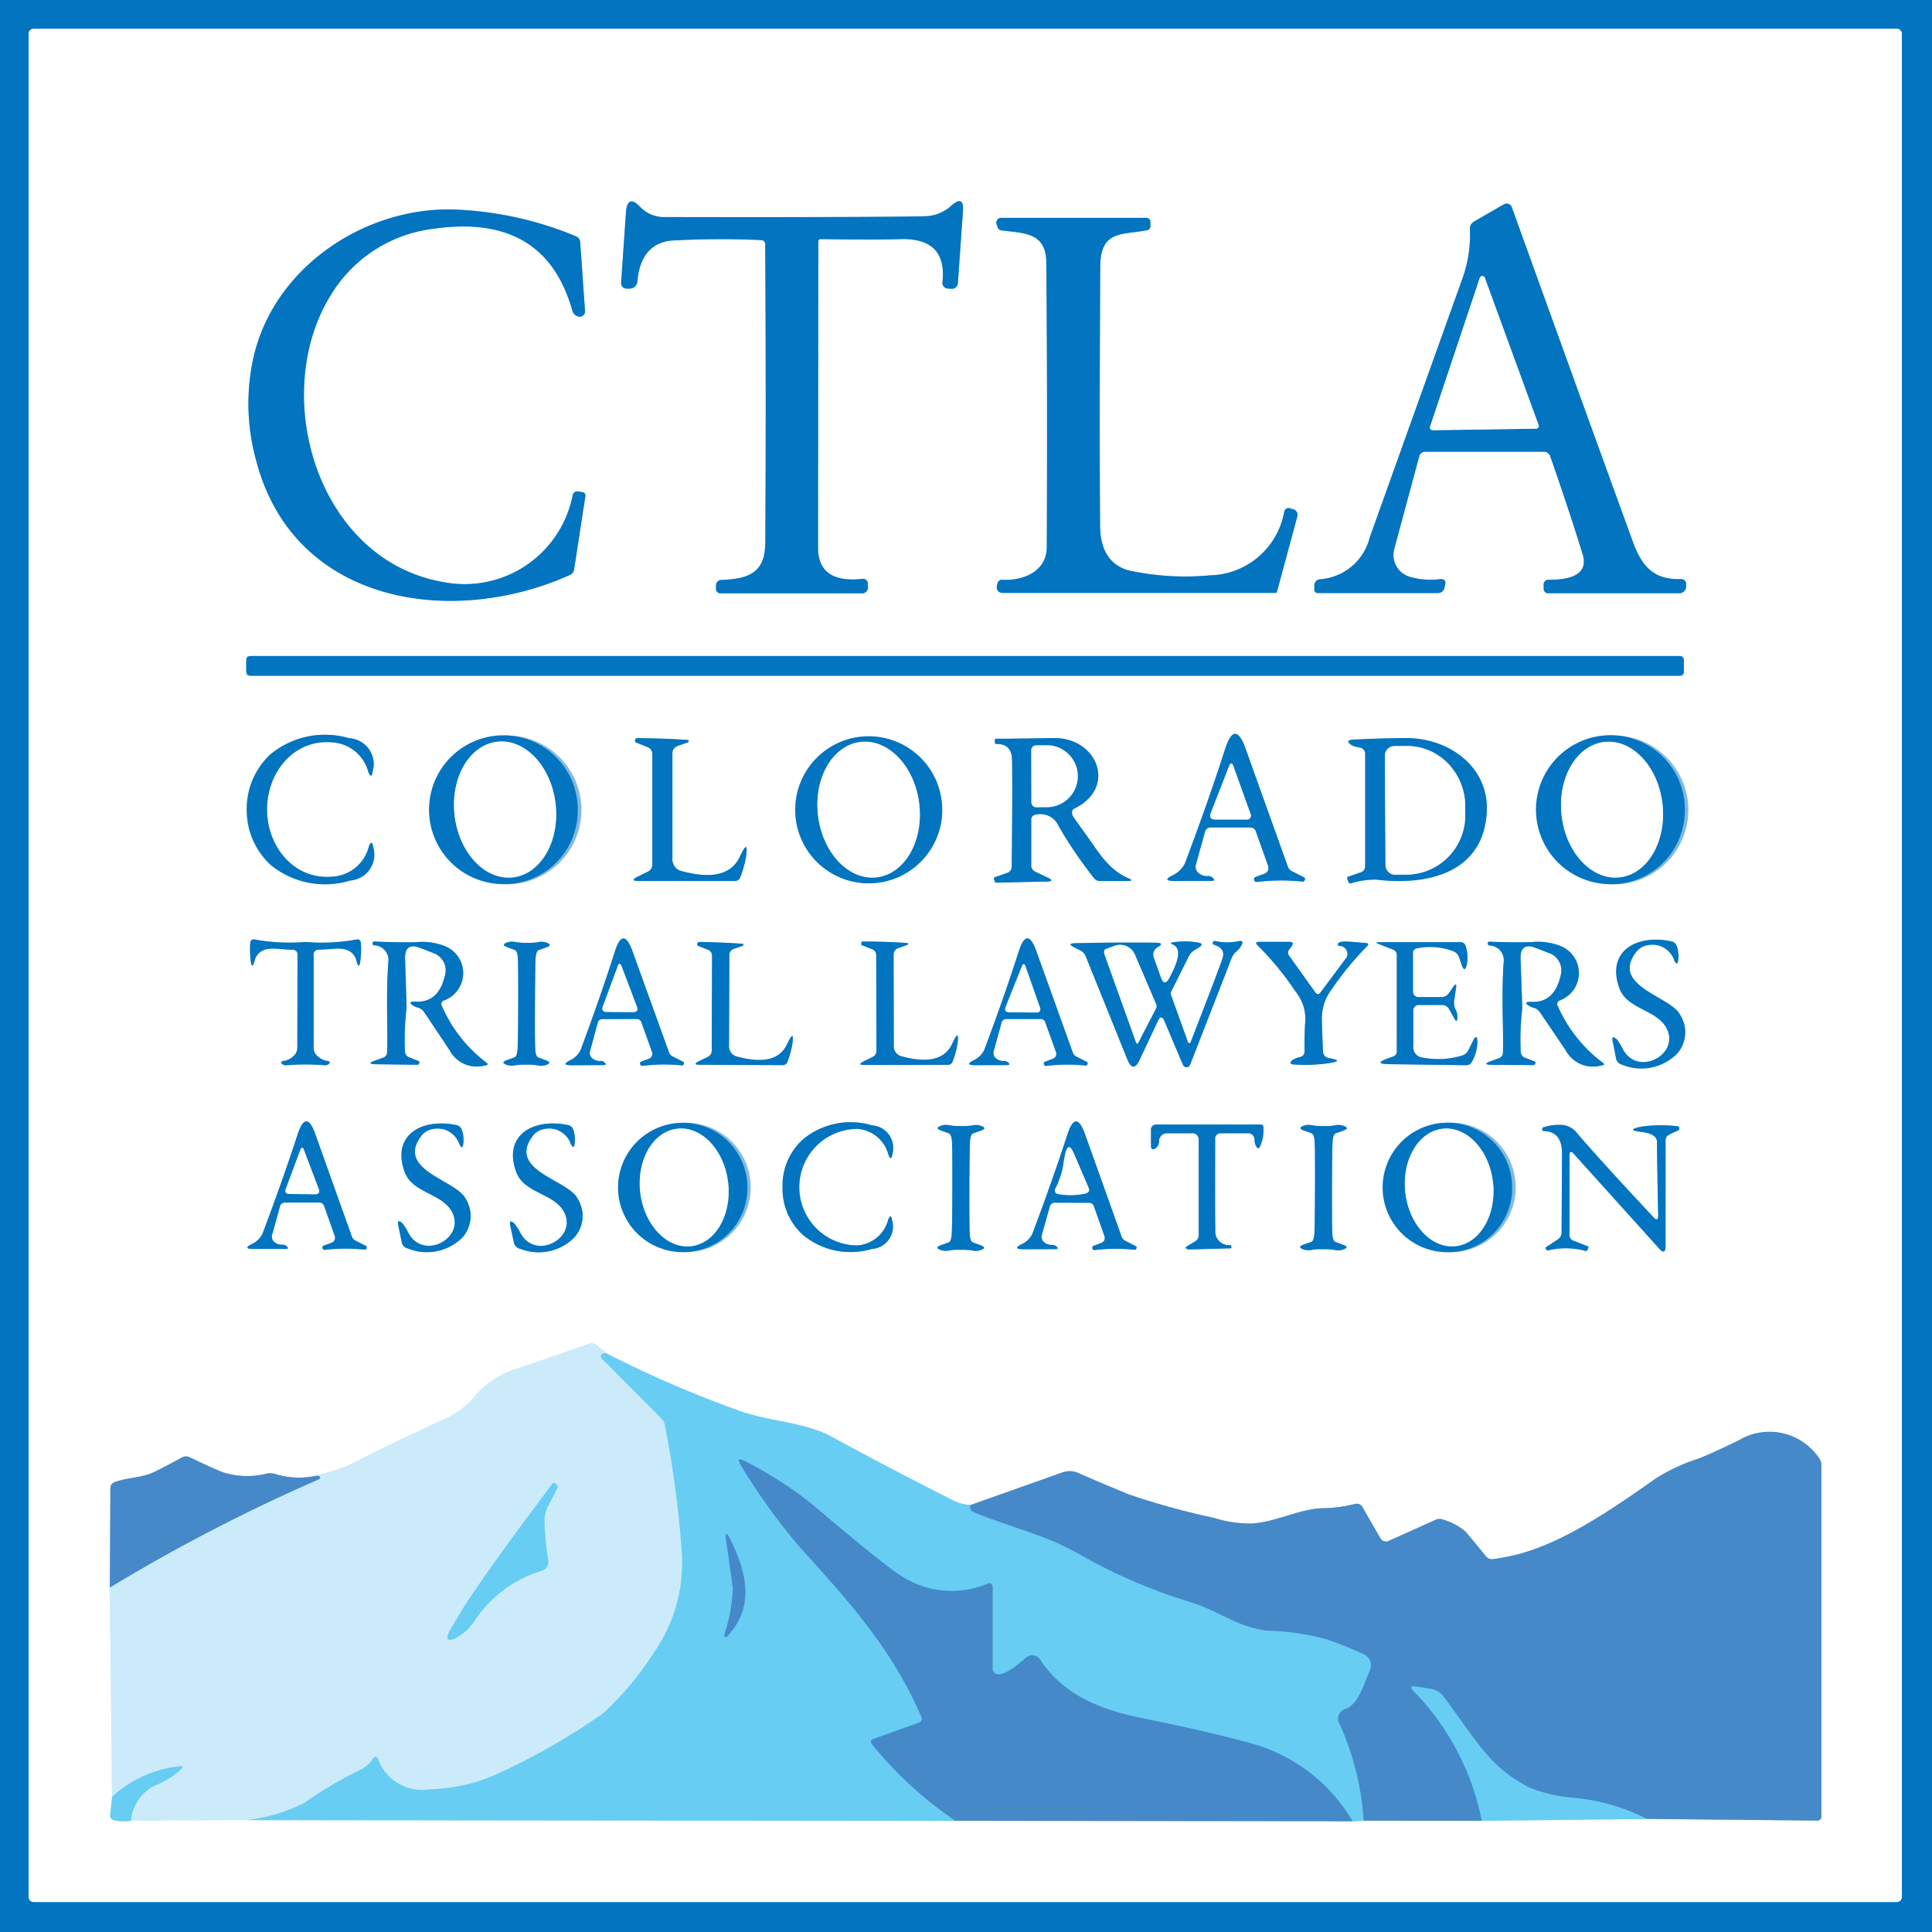 <svg id="cotla" xmlns="http://www.w3.org/2000/svg" width="126" height="126" viewBox="0 0 126 126">
  <rect x="0" y="0" width="126" height="126" fill="#333333" stroke="none"/>
  <g id="Group_469" data-name="Group 469" transform="translate(1.865 1.876)">
    <path id="Path_3803" data-name="Path 3803" d="M125.5,3.68a.33.33,0,0,0-.33-.33H3.66a.33.33,0,0,0-.33.33V125.189a.33.33,0,0,0,.33.33H125.169a.33.33,0,0,0,.33-.33V3.68" transform="translate(-3.33 -3.35)" fill="none" stroke="#81bae0" stroke-width="2"/>
    <path id="Path_3804" data-name="Path 3804" d="M85.348,25.9q3.556.05,5.163,0,3.08-.106,2.794,2.755a.379.379,0,0,0,.4.47l.19.011a.381.381,0,0,0,.409-.358l.33-4.726q.067-1.036-.722-.364a2.645,2.645,0,0,1-1.663.717q-2.834.078-17.007.056a2.129,2.129,0,0,1-1.613-.616q-.885-.952-.974.347l-.314,4.553a.353.353,0,0,0,.353.381H72.9a.5.5,0,0,0,.5-.459q.2-2.386,2.117-2.666a56.5,56.5,0,0,1,5.93-.039.266.266,0,0,1,.291.3q.062,9.929.006,19.432c-.011,1.977-1.086,2.369-2.884,2.436a.344.344,0,0,0-.33.342v.2a.287.287,0,0,0,.325.325H88a.381.381,0,0,0,.431-.431v-.19a.311.311,0,0,0-.1-.235.322.322,0,0,0-.248-.079q-2.906.319-2.906-2.05.011-14.353.022-19.958a.151.151,0,0,1,.151-.151" transform="translate(-33.694 -12.184)" fill="none" stroke="#81bae0" stroke-width="2"/>
    <path id="Path_3805" data-name="Path 3805" d="M168.464,40.21q1.282,3.685,2.1,6.345.521,1.686-2.2,1.686a.3.3,0,0,0-.336.336v.207a.292.292,0,0,0,.33.33h8.512a.445.445,0,0,0,.448-.442v-.162a.314.314,0,0,0-.325-.314c-1.747.05-2.537-.762-3.147-2.425q-3.287-9.044-7.9-21.834a.35.35,0,0,0-.212-.213.362.362,0,0,0-.3.028l-1.943,1.12a.526.526,0,0,0-.274.482,8.437,8.437,0,0,1-.459,3.153l-6.07,16.957A3.607,3.607,0,0,1,153.5,48.2a.411.411,0,0,0-.426.459v.19a.22.22,0,0,0,.246.252h7.829a.414.414,0,0,0,.4-.308l.045-.185q.123-.454-.342-.409a4.928,4.928,0,0,1-2-.168,1.49,1.49,0,0,1-.969-1.8l1.624-6.02a.394.394,0,0,1,.42-.325h7.694a.437.437,0,0,1,.448.319" transform="translate(-69.216 -12.305)" fill="none" stroke="#81bae0" stroke-width="2"/>
    <path id="Path_3806" data-name="Path 3806" d="M50.08,43.012A7.182,7.182,0,0,1,41.691,48.7c-8.277-1.389-11.418-12.208-7.4-18.71a9.1,9.1,0,0,1,6.843-4.362q7.134-.98,8.921,5.348a.538.538,0,0,0,.325.37.348.348,0,0,0,.465-.162.213.213,0,0,0,.039-.14l-.314-4.525a.442.442,0,0,0-.274-.381A22.761,22.761,0,0,0,42.3,24.386c-5.734-.157-11.6,3.69-13.009,9.5a13.866,13.866,0,0,0,.14,6.86c2.43,9.363,12.723,10.931,20.44,7.482a.486.486,0,0,0,.3-.4l.734-4.766a.213.213,0,0,0-.179-.241l-.308-.05a.308.308,0,0,0-.342.235" transform="translate(-14.593 -12.604)" fill="none" stroke="#81bae0" stroke-width="2"/>
    <path id="Path_3807" data-name="Path 3807" d="M119.323,46.85c-.006,1.585-1.529,2.2-2.89,2.134a.281.281,0,0,0-.319.23l-.045.168a.364.364,0,0,0,.353.459h17.814a.092.092,0,0,0,.1-.078l1.327-4.911a.384.384,0,0,0-.038-.29.372.372,0,0,0-.23-.175l-.23-.067a.291.291,0,0,0-.353.207,5.033,5.033,0,0,1-4.878,4.172,17.388,17.388,0,0,1-5.337-.336q-1.786-.566-1.8-2.906-.045-6.843.011-16.89c.017-2.363,1.344-2.061,3.03-2.374a.259.259,0,0,0,.241-.286v-.218a.272.272,0,0,0-.308-.308h-9.425a.31.31,0,0,0-.255.132.323.323,0,0,0-.042.288l.073.2a.3.3,0,0,0,.246.2c1.439.179,2.906.123,2.923,2.066q.078,7.521.034,18.592" transform="translate(-52.918 -13.043)" fill="none" stroke="#81bae0" stroke-width="2"/>
    <path id="Path_3808" data-name="Path 3808" d="M122.435,76.557a.157.157,0,0,0-.157-.157H28.837a.157.157,0,0,0-.157.157v.974a.157.157,0,0,0,.157.157h93.442a.157.157,0,0,0,.157-.157v-.974" transform="translate(-14.484 -35.492)" fill="none" stroke="#81bae0" stroke-width="2"/>
    <path id="Path_3809" data-name="Path 3809" d="M28.74,90.5a4.655,4.655,0,0,0,1.562,3.59,5.589,5.589,0,0,0,5.174,1.014,1.692,1.692,0,0,0,1.512-2.156q-.1-.594-.3-.022a2.59,2.59,0,0,1-2.3,1.921c-2.52.269-4.318-1.915-4.329-4.351s1.753-4.642,4.278-4.4a2.6,2.6,0,0,1,2.318,1.893q.207.571.3-.022a1.693,1.693,0,0,0-1.54-2.139A5.6,5.6,0,0,0,30.258,86.9a4.638,4.638,0,0,0-1.518,3.6" transform="translate(-14.51 -39.56)" fill="none" stroke="#81bae0" stroke-width="2"/>
    <path id="Path_3810" data-name="Path 3810" d="M54.834,95.341A4.851,4.851,0,1,0,50.4,90.219a4.792,4.792,0,0,0,4.436,5.122" transform="translate(-24.036 -39.562)" fill="none" stroke="#81bae0" stroke-width="2"/>
    <path id="Path_3811" data-name="Path 3811" d="M138.8,91.564h2.554a.363.363,0,0,1,.37.263l.8,2.24a.406.406,0,0,1-.014.309.4.4,0,0,1-.227.206l-.582.213a.12.12,0,0,0-.084.09.179.179,0,0,0,.034.185.2.2,0,0,0,.168.045,13.325,13.325,0,0,1,2.951-.022.118.118,0,0,0,.123-.056.194.194,0,0,0,.034-.146.115.115,0,0,0-.067-.078l-.778-.392a.532.532,0,0,1-.269-.3l-2.755-7.689q-.7-1.96-1.338.022-1.126,3.483-2.621,7.454a1.685,1.685,0,0,1-.734.745q-.862.409.1.4l2.352-.006q.336-.006.073-.213a.384.384,0,0,0-.28-.1.871.871,0,0,1-.628-.205.51.51,0,0,1-.173-.517l.594-2.15a.376.376,0,0,1,.4-.3" transform="translate(-61.684 -39.478)" fill="none" stroke="#81bae0" stroke-width="2"/>
    <path id="Path_3812" data-name="Path 3812" d="M183.625,95.334a4.856,4.856,0,1,0-4.329-5.228,4.8,4.8,0,0,0,4.329,5.228" transform="translate(-80.747 -39.558)" fill="none" stroke="#81bae0" stroke-width="2"/>
    <path id="Path_3813" data-name="Path 3813" d="M102.2,90.544A4.794,4.794,0,1,0,97.4,95.337a4.794,4.794,0,0,0,4.794-4.794" transform="translate(-42.613 -39.606)" fill="none" stroke="#81bae0" stroke-width="2"/>
    <path id="Path_3814" data-name="Path 3814" d="M76.687,86.464l.655-.235a.083.083,0,0,0,.048-.084.069.069,0,0,0-.065-.062Q76,85.982,74,85.96a.094.094,0,0,0-.09.056.347.347,0,0,0-.028.14.091.091,0,0,0,.067.1l.756.3a.476.476,0,0,1,.3.442v7.224a.5.5,0,0,1-.28.448l-.672.33q-.566.28.067.28h6.261a.358.358,0,0,0,.364-.252,7.024,7.024,0,0,0,.353-1.215q.218-1.417-.381-.118-.806,1.736-3.746.958a.793.793,0,0,1-.655-.846V86.974a.5.5,0,0,1,.364-.51" transform="translate(-34.334 -39.698)" fill="none" stroke="#81bae0" stroke-width="2"/>
    <path id="Path_3815" data-name="Path 3815" d="M121.01,90.542c2.794-1.361,1.5-4.631-1.361-4.592q-2.621.045-3.769.045a.062.062,0,0,0-.062.062v.179q0,.1.106.1,1-.011,1.014,1.042.034,2.078-.022,6.95a.415.415,0,0,1-.291.414l-.812.286a.08.08,0,0,0-.05.118l.073.207a.037.037,0,0,0,.045.028l3.293-.073q.61-.011.062-.269l-.778-.37a.439.439,0,0,1-.269-.426V91.3a.329.329,0,0,1,.325-.364,1.288,1.288,0,0,1,1.467.767,29.227,29.227,0,0,0,2.3,3.377.5.5,0,0,0,.392.19h1.8q.465,0,.039-.185c-1.31-.566-1.949-1.73-2.727-2.806q-.885-1.221-.9-1.277-.112-.347.129-.465" transform="translate(-52.796 -39.694)" fill="none" stroke="#81bae0" stroke-width="2"/>
    <path id="Path_3816" data-name="Path 3816" d="M157.71,86.57a.42.42,0,0,1,.353.414v7.347a.4.4,0,0,1-.263.375l-.851.3a.085.085,0,0,0-.056.123l.078.213a.123.123,0,0,0,.162.09,5.53,5.53,0,0,1,1.641-.241c3.377.414,7.017-.448,7.218-4.43.146-2.94-2.492-4.816-5.264-4.8q-1.764.011-3.394.1-.689.034-.112.386a1.438,1.438,0,0,0,.487.129" transform="translate(-70.894 -39.698)" fill="none" stroke="#81bae0" stroke-width="2"/>
    <path id="Path_3817" data-name="Path 3817" d="M32.733,117.552q.6,0,1.215.045a.365.365,0,0,0,.3-.073q.168-.157-.062-.2a1.2,1.2,0,0,1-.711-.358.7.7,0,0,1-.207-.51v-6.054a.3.3,0,0,1,.325-.336q.336-.011,1.081-.067,1.165-.078,1.394.806.151.566.235.067a5.865,5.865,0,0,0,.05-1.2q-.017-.347-.353-.258a12.473,12.473,0,0,1-3.259.146,12.682,12.682,0,0,1-3.254-.151q-.336-.09-.353.258a6.171,6.171,0,0,0,.045,1.2q.084.5.235-.067.235-.885,1.4-.806.745.062,1.081.073a.3.3,0,0,1,.325.336l-.011,6.054a.726.726,0,0,1-.213.51,1.2,1.2,0,0,1-.711.358q-.23.034-.062.19a.352.352,0,0,0,.3.078q.61-.045,1.215-.045" transform="translate(-14.678 -50.011)" fill="none" stroke="#81bae0" stroke-width="2"/>
    <path id="Path_3818" data-name="Path 3818" d="M68.295,114.551l2.2-.006a.306.306,0,0,1,.314.224L71.5,116.7a.344.344,0,0,1-.2.442l-.5.185a.1.1,0,0,0-.073.078.147.147,0,0,0,.034.157.153.153,0,0,0,.14.039,11.665,11.665,0,0,1,2.542-.028.1.1,0,0,0,.106-.045.171.171,0,0,0,.028-.129.117.117,0,0,0-.062-.067l-.666-.336a.46.46,0,0,1-.235-.252l-2.386-6.608q-.61-1.686-1.154.022-.958,3-2.234,6.418a1.466,1.466,0,0,1-.633.644q-.739.353.09.347l2.022-.011q.291-.006.062-.185a.32.32,0,0,0-.241-.084.74.74,0,0,1-.539-.175.444.444,0,0,1-.15-.447l.5-1.848a.324.324,0,0,1,.342-.263" transform="translate(-30.842 -49.966)" fill="none" stroke="#81bae0" stroke-width="2"/>
    <path id="Path_3819" data-name="Path 3819" d="M115.317,114.541h2.2a.306.306,0,0,1,.314.224l.694,1.926a.35.35,0,0,1-.01.269.339.339,0,0,1-.2.179l-.5.185a.091.091,0,0,0-.073.073.162.162,0,0,0,.028.162.185.185,0,0,0,.146.039,11.458,11.458,0,0,1,2.542-.022.1.1,0,0,0,.1-.05.172.172,0,0,0,.034-.123.1.1,0,0,0-.062-.067l-.672-.342a.459.459,0,0,1-.23-.252l-2.38-6.619q-.6-1.686-1.154.022-.963,3-2.246,6.418a1.466,1.466,0,0,1-.633.644q-.745.353.084.347l2.027-.006q.291-.006.062-.185a.32.32,0,0,0-.241-.084.75.75,0,0,1-.538-.177.443.443,0,0,1-.15-.444l.51-1.854a.324.324,0,0,1,.342-.263" transform="translate(-51.528 -49.961)" fill="none" stroke="#81bae0" stroke-width="2"/>
    <path id="Path_3820" data-name="Path 3820" d="M190.053,109.8a1.5,1.5,0,0,1,1.753.974q.2.442.263-.039a1.929,1.929,0,0,0-.1-.879.439.439,0,0,0-.347-.308c-2.19-.476-4.25.571-3.41,3.007.5,1.462,2.492,1.4,3.125,2.716.806,1.686-1.921,3.125-2.884,1.3a3.225,3.225,0,0,0-.392-.633q-.358-.314-.269.123l.218,1.092a.516.516,0,0,0,.392.431,3.294,3.294,0,0,0,3.556-.678,2.1,2.1,0,0,0,.235-2.565c-.594-1.21-4.586-1.87-2.862-4.11a1.165,1.165,0,0,1,.717-.431" transform="translate(-84.487 -50.03)" fill="none" stroke="#81bae0" stroke-width="2"/>
    <path id="Path_3821" data-name="Path 3821" d="M47.94,113.492a1.893,1.893,0,0,0,.118-3.517,3.981,3.981,0,0,0-1.921-.28q-1.176.028-2.744-.045a.1.1,0,0,0-.1.062.161.161,0,0,0,.022.151.088.088,0,0,0,.056.034.962.962,0,0,1,.941,1.109c-.168,2.313-.017,4.435-.078,5.846a.388.388,0,0,1-.274.381l-.493.174q-.655.235.045.246l2.671.034a.159.159,0,0,0,.09-.022.15.15,0,0,0,.067-.123.1.1,0,0,0-.073-.1l-.6-.241a.417.417,0,0,1-.269-.381,16.957,16.957,0,0,1,.106-2.845v-.006l-.1-3.192q-.034-1.1,1-.7l.89.347a1.187,1.187,0,0,1,.734,1.344q-.392,1.865-1.893,1.809-.627-.028-.224.241a1.2,1.2,0,0,0,.314.14.712.712,0,0,1,.414.291q.146.207,1.669,2.492a2,2,0,0,0,2.285,1q.353-.034.062-.23a9.212,9.212,0,0,1-2.839-3.629.256.256,0,0,1,.123-.386" transform="translate(-20.853 -50.122)" fill="none" stroke="#81bae0" stroke-width="2"/>
    <path id="Path_3822" data-name="Path 3822" d="M83.524,110.142l.566-.2a.072.072,0,0,0,.039-.072.058.058,0,0,0-.056-.051q-1.142-.09-2.856-.118a.086.086,0,0,0-.078.05.34.34,0,0,0-.022.118.083.083,0,0,0,.056.084l.65.258a.409.409,0,0,1,.258.381l-.022,6.21a.431.431,0,0,1-.241.386l-.577.28q-.487.241.056.241l5.382.022a.315.315,0,0,0,.319-.218,5.834,5.834,0,0,0,.3-1.042q.2-1.221-.325-.1-.7,1.49-3.226.812a.686.686,0,0,1-.56-.734l.022-5.869a.429.429,0,0,1,.314-.437" transform="translate(-37.509 -50.144)" fill="none" stroke="#81bae0" stroke-width="2"/>
    <path id="Path_3823" data-name="Path 3823" d="M102.677,110.076l.566-.2a.072.072,0,0,0,.056-.078.059.059,0,0,0-.072-.05q-1.148-.084-2.873-.1a.088.088,0,0,0-.078.045.359.359,0,0,0-.022.123.084.084,0,0,0,.062.084l.65.252a.409.409,0,0,1,.263.381l.017,6.25a.434.434,0,0,1-.241.392l-.582.286q-.487.246.062.241l5.415-.011a.311.311,0,0,0,.314-.218,5.894,5.894,0,0,0,.3-1.053q.185-1.226-.33-.1-.694,1.506-3.237.834a.681.681,0,0,1-.571-.728l-.011-5.908a.433.433,0,0,1,.314-.442" transform="translate(-45.949 -50.122)" fill="none" stroke="#81bae0" stroke-width="2"/>
    <path id="Path_3824" data-name="Path 3824" d="M130.782,114.811l1.21,2.856a.242.242,0,0,0,.23.147.256.256,0,0,0,.229-.158l2.7-6.933a1.239,1.239,0,0,1,.314-.454,1.424,1.424,0,0,0,.336-.4q.2-.37-.213-.269a3.649,3.649,0,0,1-1.518-.017q-.1-.017-.134.1v.006q-.034.1.078.14.767.241.554.879-.246.756-2.083,5.482a.09.09,0,0,1-.168,0l-1.1-3.058a.362.362,0,0,1,.017-.286l1.12-2.24a.976.976,0,0,1,.375-.42l.3-.19q.381-.241-.073-.314a4.944,4.944,0,0,0-1.624-.011q-.252.045-.011.14.8.319-.218,2.184-.33.6-.56-.039l-.459-1.288a.535.535,0,0,1,.034-.465.586.586,0,0,1,.241-.235q.465-.263-.168-.274-2.6-.028-5.247.034-.543.017-.067.258l.437.224a.75.75,0,0,1,.347.409l2.7,6.686q.375.93.8.028l1.2-2.554q.207-.442.4.028" transform="translate(-56.717 -50.092)" fill="none" stroke="#81bae0" stroke-width="2"/>
    <path id="Path_3825" data-name="Path 3825" d="M148.452,110.582a.319.319,0,0,1,.006-.409l.146-.2q.23-.3-.151-.3H146.52q-.375,0-.1.258a18.865,18.865,0,0,1,2.436,2.968,2.847,2.847,0,0,1,.655,1.9q-.062.582-.056,2.016a.349.349,0,0,1-.269.364,1.683,1.683,0,0,0-.543.218q-.241.263.112.274a10.363,10.363,0,0,0,2.57-.134q.493-.112-.006-.224l-.3-.067a.418.418,0,0,1-.358-.42q-.039-.61-.078-2.1a3.143,3.143,0,0,1,.627-1.938,20.563,20.563,0,0,1,2.307-2.811q.218-.213-.084-.23c-.75-.045-1.669-.2-1.786.034q-.067.14.084.157a.531.531,0,0,1,.521.459.437.437,0,0,1-.078.325l-1.68,2.257q-.168.224-.33-.006l-1.708-2.391" transform="translate(-66.238 -50.124)" fill="none" stroke="#81bae0" stroke-width="2"/>
    <path id="Path_3826" data-name="Path 3826" d="M177.892,113.5a1.9,1.9,0,0,0,.1-3.528,4,4,0,0,0-1.932-.274q-1.176.034-2.75-.028a.091.091,0,0,0-.1.062.161.161,0,0,0,.022.151.089.089,0,0,0,.056.034.961.961,0,0,1,.946,1.109c-.157,2.318.006,4.452-.045,5.869a.388.388,0,0,1-.274.381l-.493.179q-.661.235.045.246l2.682.017a.159.159,0,0,0,.09-.022.15.15,0,0,0,.067-.123.1.1,0,0,0-.073-.1l-.61-.235a.42.42,0,0,1-.274-.381,17.2,17.2,0,0,1,.1-2.856v-.006l-.112-3.2q-.039-1.109,1-.711l.9.347a1.19,1.19,0,0,1,.739,1.344q-.381,1.87-1.887,1.826-.633-.028-.224.241a1.2,1.2,0,0,0,.314.14.713.713,0,0,1,.42.291q.146.207,1.686,2.492a2.016,2.016,0,0,0,2.3.986q.353-.034.056-.23a9.232,9.232,0,0,1-2.867-3.629.256.256,0,0,1,.123-.386" transform="translate(-78.033 -50.131)" fill="none" stroke="#81bae0" stroke-width="2"/>
    <path id="Path_3827" data-name="Path 3827" d="M59.593,113.712q-.011,2.6-.045,3.018-.039.431-.207.487l-.482.174q-.459.157,0,.314a.956.956,0,0,0,.543.022,4.176,4.176,0,0,1,.722-.039,3.663,3.663,0,0,1,.722.045.99.99,0,0,0,.543-.017q.459-.157,0-.314l-.476-.179q-.168-.056-.207-.487t-.022-3.018q.011-2.6.045-3.018.039-.431.207-.487l.482-.174q.459-.157,0-.314a.956.956,0,0,0-.543-.022,4.176,4.176,0,0,1-.722.039,3.759,3.759,0,0,1-.728-.045.971.971,0,0,0-.538.017q-.459.157-.006.314l.482.179q.168.056.2.487t.028,3.018" transform="translate(-27.662 -50.129)" fill="none" stroke="#81bae0" stroke-width="2"/>
    <path id="Path_3828" data-name="Path 3828" d="M163.13,113.823h1.478a.51.51,0,0,1,.442.258l.37.661q.151.263.174-.05a.964.964,0,0,0-.106-.554.949.949,0,0,1-.1-.582q.034-.246.118-.806.078-.476-.19-.09l-.258.375a.587.587,0,0,1-.515.274h-1.5a.344.344,0,0,1-.342-.347v-2.514a.293.293,0,0,1,.263-.319,4.275,4.275,0,0,1,2.352.185.65.65,0,0,1,.386.386l.19.543q.179.5.314-.017a2.36,2.36,0,0,0-.062-1.221.337.337,0,0,0-.358-.274h-5.393a.04.04,0,1,0-.017.078l1.014.4a.372.372,0,0,1,.258.375v6.261a.331.331,0,0,1-.241.342l-.314.112q-1.03.37.062.386l5.023.067a.385.385,0,0,0,.37-.23,2.665,2.665,0,0,0,.358-1.316q-.022-.56-.28-.056l-.314.633a.671.671,0,0,1-.392.336,5.336,5.336,0,0,1-2.654.123.658.658,0,0,1-.543-.65v-2.352a.364.364,0,0,1,.409-.414" transform="translate(-72.416 -50.156)" fill="none" stroke="#81bae0" stroke-width="2"/>
    <path id="Path_3829" data-name="Path 3829" d="M120.919,135.9l2.218.006a.319.319,0,0,1,.325.224l.689,1.949a.347.347,0,0,1-.207.448l-.5.185a.093.093,0,0,0-.073.078.139.139,0,0,0,.028.157.161.161,0,0,0,.146.039,11.41,11.41,0,0,1,2.559-.017.106.106,0,0,0,.112-.045.171.171,0,0,0,.028-.129.1.1,0,0,0-.062-.067l-.672-.342a.46.46,0,0,1-.235-.258l-2.386-6.681q-.6-1.7-1.159.017-.98,3.024-2.285,6.474a1.449,1.449,0,0,1-.638.644q-.75.353.09.353l2.038-.006q.291-.006.067-.185a.36.36,0,0,0-.246-.09.756.756,0,0,1-.542-.179.449.449,0,0,1-.153-.448l.521-1.865a.324.324,0,0,1,.342-.263" transform="translate(-53.982 -59.339)" fill="none" stroke="#81bae0" stroke-width="2"/>
    <path id="Path_3830" data-name="Path 3830" d="M140.323,131.531a.417.417,0,0,1,.47.437.928.928,0,0,0,.112.431q.146.224.252-.022a2.655,2.655,0,0,0,.213-1.254.161.161,0,0,0-.179-.162h-6.765a.342.342,0,0,0-.386.386v.991q0,.358.3.174a.555.555,0,0,0,.224-.448.52.52,0,0,1,.582-.532h1.557a.4.4,0,0,1,.448.448v6.16a.472.472,0,0,1-.213.431l-.6.364c-.044.025-.044.07,0,.111a.269.269,0,0,0,.186.063l2.682-.073a.07.07,0,0,0,.078-.073v-.006q0-.129-.09-.134a.885.885,0,0,1-.958-.991q-.028-.722-.011-5.891a.361.361,0,0,1,.409-.409h1.686" transform="translate(-60.842 -59.498)" fill="none" stroke="#81bae0" stroke-width="2"/>
    <path id="Path_3831" data-name="Path 3831" d="M31.278,135.89H33.49a.319.319,0,0,1,.325.23l.689,1.943a.347.347,0,0,1-.207.448l-.51.185a.1.1,0,0,0-.073.078.147.147,0,0,0,.034.157.161.161,0,0,0,.146.039,11.653,11.653,0,0,1,2.559-.011.111.111,0,0,0,.106-.05.154.154,0,0,0,.028-.123.119.119,0,0,0-.056-.073l-.678-.342a.459.459,0,0,1-.23-.258l-2.38-6.675q-.6-1.7-1.165.022-.98,3.018-2.285,6.462a1.438,1.438,0,0,1-.633.644q-.75.353.084.347h2.044q.291-.006.062-.185a.353.353,0,0,0-.241-.09.752.752,0,0,1-.546-.177.442.442,0,0,1-.149-.45l.515-1.865a.327.327,0,0,1,.347-.258" transform="translate(-14.539 -59.338)" fill="none" stroke="#81bae0" stroke-width="2"/>
    <path id="Path_3832" data-name="Path 3832" d="M48.589,131.209a1.5,1.5,0,0,1,1.753.963q.207.442.263-.039a1.929,1.929,0,0,0-.1-.879.452.452,0,0,0-.353-.308c-2.184-.465-4.239.594-3.388,3.018.51,1.462,2.492,1.389,3.13,2.7.818,1.68-1.9,3.13-2.873,1.31a3.231,3.231,0,0,0-.392-.627q-.358-.314-.269.123l.224,1.086a.516.516,0,0,0,.392.431,3.291,3.291,0,0,0,3.55-.694,2.1,2.1,0,0,0,.218-2.559c-.6-1.21-4.586-1.848-2.873-4.094a1.165,1.165,0,0,1,.711-.431" transform="translate(-22.258 -59.445)" fill="none" stroke="#81bae0" stroke-width="2"/>
    <path id="Path_3833" data-name="Path 3833" d="M61.59,131.209a1.5,1.5,0,0,1,1.764.952q.2.437.258-.045a1.955,1.955,0,0,0-.1-.874.439.439,0,0,0-.353-.3c-2.2-.454-4.239.616-3.371,3.041.521,1.456,2.5,1.372,3.153,2.677.823,1.674-1.882,3.142-2.867,1.333a3.329,3.329,0,0,0-.4-.627q-.358-.308-.269.123l.235,1.092a.514.514,0,0,0,.392.426,3.287,3.287,0,0,0,3.545-.722,2.1,2.1,0,0,0,.207-2.565c-.61-1.2-4.6-1.814-2.906-4.071a1.165,1.165,0,0,1,.711-.437" transform="translate(-27.996 -59.445)" fill="none" stroke="#81bae0" stroke-width="2"/>
    <path id="Path_3834" data-name="Path 3834" d="M76.507,139.193a4.218,4.218,0,1,0-4.147-4.181,4.165,4.165,0,0,0,4.147,4.181" transform="translate(-33.703 -59.41)" fill="none" stroke="#81bae0" stroke-width="2"/>
    <path id="Path_3835" data-name="Path 3835" d="M91.14,134.948a4.037,4.037,0,0,0,1.333,3.125,4.849,4.849,0,0,0,4.486.913,1.467,1.467,0,0,0,1.327-1.859q-.084-.521-.263-.022a2.242,2.242,0,0,1-2,1.652,3.8,3.8,0,0,1,.017-7.6,2.25,2.25,0,0,1,2,1.658q.174.5.263-.017a1.475,1.475,0,0,0-1.322-1.87,4.861,4.861,0,0,0-4.491.9,4.029,4.029,0,0,0-1.344,3.119" transform="translate(-41.966 -59.41)" fill="none" stroke="#81bae0" stroke-width="2"/>
    <path id="Path_3836" data-name="Path 3836" d="M165.548,139.195a4.224,4.224,0,1,0-4.118-4.215,4.168,4.168,0,0,0,4.118,4.215" transform="translate(-72.894 -59.406)" fill="none" stroke="#81bae0" stroke-width="2"/>
    <path id="Path_3837" data-name="Path 3837" d="M110.147,135.114q-.006,2.643-.045,3.063-.034.437-.207.5l-.487.174q-.465.162,0,.319a.977.977,0,0,0,.549.022,3.646,3.646,0,0,1,.734-.039,4.389,4.389,0,0,1,.739.039.945.945,0,0,0,.549-.017q.465-.157,0-.319l-.487-.179q-.168-.056-.207-.493t-.028-3.063q.006-2.643.045-3.069t.207-.493l.487-.174q.465-.162,0-.319a.977.977,0,0,0-.549-.022,4.339,4.339,0,0,1-.734.039,3.848,3.848,0,0,1-.739-.045.977.977,0,0,0-.549.022q-.465.157,0,.319l.487.179q.168.056.207.493.034.42.028,3.063" transform="translate(-49.902 -59.52)" fill="none" stroke="#81bae0" stroke-width="2"/>
    <path id="Path_3838" data-name="Path 3838" d="M153.49,135.1q.006-2.632.045-3.052.039-.437.207-.493l.487-.174q.465-.157,0-.319a.977.977,0,0,0-.549-.022,3.751,3.751,0,0,1-.734.045,4.442,4.442,0,0,1-.728-.045.943.943,0,0,0-.549.017q-.465.157,0,.319l.482.174q.174.062.207.493t.028,3.052q-.011,2.632-.045,3.052-.039.437-.207.493l-.487.174q-.465.162,0,.319a.973.973,0,0,0,.549.022,3.559,3.559,0,0,1,.728-.039,3.751,3.751,0,0,1,.734.045.977.977,0,0,0,.549-.022q.465-.157,0-.314l-.487-.179q-.168-.062-.2-.493t-.028-3.052" transform="translate(-68.487 -59.521)" fill="none" stroke="#81bae0" stroke-width="2"/>
    <path id="Path_3839" data-name="Path 3839" d="M181.672,132.9l5.544,6.154q.431.482.431-.162v-6.877a.382.382,0,0,1,.23-.37,4.822,4.822,0,0,1,.532-.252.194.194,0,0,0,.133-.167.123.123,0,0,0-.116-.135,8.959,8.959,0,0,0-2.335.022q-1.126.218.011.353.986.118.986.655.006,1.366.078,4.766.011.476-.314.129-3.147-3.36-4.911-5.393a1.446,1.446,0,0,0-.941-.61,3.318,3.318,0,0,0-1.322.146.139.139,0,0,0-.076.148.125.125,0,0,0,.121.1q1.165.028,1.17,1.434,0,.3-.028,5.2a.522.522,0,0,1-.241.426l-.756.5a.078.078,0,0,0-.039.1.224.224,0,0,0,.084.112.074.074,0,0,0,.067.011,4.838,4.838,0,0,1,2.43.028.109.109,0,0,0,.146-.073l.056-.146a.053.053,0,0,0-.034-.078l-.924-.358a.408.408,0,0,1-.274-.409v-5.146q0-.431.291-.112" transform="translate(-80.889 -59.522)" fill="none" stroke="#81bae0" stroke-width="2"/>
    <path id="Path_3840" data-name="Path 3840" d="M26.174,170.888a5.147,5.147,0,0,1-2.61-.129,1.136,1.136,0,0,0-.549-.022,5.209,5.209,0,0,1-2.834-.084q-.5-.185-2.178-.98a.539.539,0,0,0-.526.017q-1.456.8-1.91.991c-.784.342-1.658.3-2.47.616a.39.39,0,0,0-.269.392l-.039,6.479" transform="translate(-7.492 -76.505)" fill="none" stroke="#a2c4e4" stroke-width="2"/>
    <path id="Path_3841" data-name="Path 3841" d="M12.79,184.89l.151,13.642" transform="translate(-7.492 -83.228)" fill="none" stroke="#e5f5fd" stroke-width="2"/>
    <path id="Path_3842" data-name="Path 3842" d="M12.961,209.25l-.123,1.148a.321.321,0,0,0,.274.386,2.939,2.939,0,0,0,1.07.034" transform="translate(-7.512 -93.946)" fill="none" stroke="#b3e6f9" stroke-width="2"/>
    <path id="Path_3843" data-name="Path 3843" d="M15.24,212.01l7.521-.05" transform="translate(-8.57 -95.138)" fill="none" stroke="#e5f5fd" stroke-width="2"/>
    <path id="Path_3844" data-name="Path 3844" d="M28.67,211.96l46.262.05" transform="translate(-14.48 -95.138)" fill="none" stroke="#b3e6f9" stroke-width="2"/>
    <path id="Path_3845" data-name="Path 3845" d="M111.28,212.05l25.889.028" transform="translate(-50.828 -95.178)" fill="none" stroke="#a2c4e4" stroke-width="2"/>
    <path id="Path_3846" data-name="Path 3846" d="M157.51,212.074l.734-.034" transform="translate(-71.169 -95.174)" fill="none" stroke="#b3e6f9" stroke-width="2"/>
    <path id="Path_3847" data-name="Path 3847" d="M158.82,212.04l7.7.006" transform="translate(-71.746 -95.174)" fill="none" stroke="#a2c4e4" stroke-width="2"/>
    <path id="Path_3848" data-name="Path 3848" d="M172.57,211.953l10.769-.123" transform="translate(-77.796 -95.081)" fill="none" stroke="#b3e6f9" stroke-width="2"/>
    <path id="Path_3849" data-name="Path 3849" d="M157.137,192.005l11.071.106a.265.265,0,0,0,.3-.3V168.922a.739.739,0,0,0-.162-.465,3.9,3.9,0,0,0-5.236-1.137q-1.926.941-2.727,1.226a11.825,11.825,0,0,0-2.694,1.271c-2.89,2.038-6.21,4.329-9.358,5.023q-.739.162-1.2.218a.532.532,0,0,1-.521-.207q-.678-.846-1.31-1.585a3.9,3.9,0,0,0-1.417-.767.662.662,0,0,0-.526-.006l-3.069,1.383a.414.414,0,0,1-.532-.168l-1.182-2.05a.426.426,0,0,0-.5-.19,9.4,9.4,0,0,1-2.223.28c-1.406.067-2.985.907-4.491.991a7.8,7.8,0,0,1-2.475-.37,48.419,48.419,0,0,1-5.533-1.523q-2.414-1-3.3-1.4a1.38,1.38,0,0,0-1.036-.039l-6,2.128" transform="translate(-51.594 -75.256)" fill="none" stroke="#a2c4e4" stroke-width="2"/>
    <path id="Path_3850" data-name="Path 3850" d="M94.412,167.532a2.663,2.663,0,0,1-1.12-.3q-4.407-2.234-7.958-4.172c-1.736-.946-4.026-.974-5.953-1.663a73.418,73.418,0,0,1-8.652-3.73" transform="translate(-32.986 -71.251)" fill="none" stroke="#b3e6f9" stroke-width="2"/>
    <path id="Path_3851" data-name="Path 3851" d="M55.752,157.138l-.728-.566a.512.512,0,0,0-.5-.078q-2.509.89-4.962,1.7a5.928,5.928,0,0,0-2.6,1.9,6.009,6.009,0,0,1-1.988,1.372q-3.27,1.49-6.143,2.962a16.146,16.146,0,0,1-2.134.672" transform="translate(-18.008 -70.718)" fill="none" stroke="#e5f5fd" stroke-width="2"/>
    <path id="Path_3852" data-name="Path 3852" d="M52.224,157.637a.326.326,0,0,0-.37.028.2.2,0,0,0,.006.274l3.886,3.892a.823.823,0,0,1,.23.426,67.18,67.18,0,0,1,1.086,8.025,10.238,10.238,0,0,1-1.73,6.737,20.183,20.183,0,0,1-3.377,4.054,43.016,43.016,0,0,1-6.933,3.97,11.313,11.313,0,0,1-4.39.991,3.052,3.052,0,0,1-3.343-1.921q-.157-.386-.381-.034a1.944,1.944,0,0,1-.773.678,25.765,25.765,0,0,0-3.674,2.162,10.756,10.756,0,0,1-3.791,1.12" transform="translate(-14.48 -71.218)" fill="none" stroke="#99dcf7" stroke-width="2"/>
    <path id="Path_3853" data-name="Path 3853" d="M14.281,209.25a2.856,2.856,0,0,1,1.529-2.29,5.429,5.429,0,0,0,1.742-1.086q.218-.224-.1-.179a7.717,7.717,0,0,0-4.4,1.988" transform="translate(-7.611 -92.378)" fill="none" stroke="#99dcf7" stroke-width="2"/>
    <path id="Path_3854" data-name="Path 3854" d="M12.79,179.158A113.7,113.7,0,0,1,26.415,172.1q.174-.078.028-.2a.334.334,0,0,0-.269-.022" transform="translate(-7.492 -77.496)" fill="none" stroke="#88bae1" stroke-width="2"/>
    <path id="Path_3855" data-name="Path 3855" d="M113,175.28q-.106.33.258.482c2.369.969,4.71,1.484,6.826,2.71a35.434,35.434,0,0,0,7.252,3.13c1.994.616,3.03,1.658,5.118,1.87a16.068,16.068,0,0,1,3.741.549,21.542,21.542,0,0,1,2.4.963.8.8,0,0,1,.426,1.142c-.37.879-.728,2.134-1.529,2.447a.655.655,0,0,0-.409,1,18.063,18.063,0,0,1,1.562,6.294" transform="translate(-51.575 -78.999)" fill="none" stroke="#56abde" stroke-width="2"/>
    <path id="Path_3856" data-name="Path 3856" d="M126.072,193.557a11.007,11.007,0,0,0-6.513-5.046q-2.52-.722-7.134-1.658c-2.744-.554-5.1-1.467-6.664-3.735a.639.639,0,0,0-1.081-.134Q103.5,184,103,183.975a.371.371,0,0,1-.4-.414v-5.309a.218.218,0,0,0-.3-.2,6.025,6.025,0,0,1-5.656-.487q-1.1-.672-5.83-4.693a25.755,25.755,0,0,0-4.306-2.766q-.722-.4-.28.3a39.722,39.722,0,0,0,3.763,5.225c3.254,3.6,6.07,6.692,7.98,11.15a.255.255,0,0,1,0,.2.266.266,0,0,1-.151.143l-2.974,1.064q-.3.106-.1.353a24.962,24.962,0,0,0,5.438,4.99" transform="translate(-39.731 -76.657)" fill="none" stroke="#56abde" stroke-width="2"/>
    <path id="Path_3857" data-name="Path 3857" d="M179.732,205.039a13.379,13.379,0,0,0-4.6-1.361,9.886,9.886,0,0,1-3-.655c-2.621-1.294-3.478-3.035-5.634-5.925a1.354,1.354,0,0,0-.924-.549l-.885-.14q-.543-.078-.157.308a16.722,16.722,0,0,1,4.43,8.445" transform="translate(-74.189 -88.29)" fill="none" stroke="#56abde" stroke-width="2"/>
    <path id="Path_3858" data-name="Path 3858" d="M166.543,41.964a.174.174,0,0,0,.168.23l6.748-.1a.174.174,0,0,0,.162-.23l-3.511-9.615a.174.174,0,0,0-.325.006l-3.242,9.7" transform="translate(-75.139 -16.02)" fill="none" stroke="#81bae0" stroke-width="2"/>
    <path id="Path_3859" data-name="Path 3859" d="M56.72,95.214c1.818-.214,3.06-2.366,2.773-4.808s-1.994-4.248-3.812-4.035-3.06,2.366-2.773,4.808,1.993,4.248,3.812,4.035" transform="translate(-25.126 -39.872)" fill="none" stroke="#81bae0" stroke-width="2"/>
    <path id="Path_3860" data-name="Path 3860" d="M142.462,89.128q-.146-.409-.3-.006l-1.176,3.013q-.174.437.3.437h2.066a.243.243,0,0,0,.2-.107.256.256,0,0,0,.029-.229l-1.114-3.108" transform="translate(-63.877 -41.002)" fill="none" stroke="#81bae0" stroke-width="2"/>
    <path id="Path_3861" data-name="Path 3861" d="M185.629,95.223c1.816-.207,3.063-2.35,2.786-4.787s-1.975-4.245-3.791-4.038-3.063,2.35-2.786,4.787,1.975,4.245,3.791,4.038" transform="translate(-81.856 -39.884)" fill="none" stroke="#81bae0" stroke-width="2"/>
    <path id="Path_3862" data-name="Path 3862" d="M99.084,95.22c1.82-.227,3.049-2.386,2.746-4.823s-2.025-4.229-3.845-4-3.049,2.386-2.746,4.823,2.025,4.228,3.845,4" transform="translate(-43.75 -39.882)" fill="none" stroke="#81bae0" stroke-width="2"/>
    <path id="Path_3863" data-name="Path 3863" d="M120.1,87.119l.011,3.4a.314.314,0,0,0,.314.314l.616-.006A2.016,2.016,0,0,0,123.13,88.9v-.179a2.015,2.015,0,0,0-2.1-1.921l-.616.006a.314.314,0,0,0-.314.314" transform="translate(-54.709 -40.068)" fill="none" stroke="#81bae0" stroke-width="2"/>
    <path id="Path_3864" data-name="Path 3864" d="M161.28,87.518l.045,7.134a.627.627,0,0,0,.633.622l.8-.006a3.86,3.86,0,0,0,3.763-3.947v-.538a4,4,0,0,0-1.129-2.771A3.727,3.727,0,0,0,162.7,86.88l-.8.006a.627.627,0,0,0-.622.633" transform="translate(-72.828 -40.103)" fill="none" stroke="#81bae0" stroke-width="2"/>
    <path id="Path_3865" data-name="Path 3865" d="M71.145,112.421l-.986,2.671a.222.222,0,0,0,.024.2.209.209,0,0,0,.172.093l1.781.017q.4,0,.258-.375l-.986-2.6q-.134-.353-.263,0" transform="translate(-32.729 -51.264)" fill="none" stroke="#81bae0" stroke-width="2"/>
    <path id="Path_3866" data-name="Path 3866" d="M118.4,112.46q-.123-.353-.258-.006l-1.036,2.593q-.151.375.258.375l1.781.011a.209.209,0,0,0,.173-.089.222.222,0,0,0,.029-.2l-.946-2.688" transform="translate(-53.374 -51.28)" fill="none" stroke="#81bae0" stroke-width="2"/>
    <path id="Path_3867" data-name="Path 3867" d="M131.973,114.175a.335.335,0,0,0-.006-.291l-1.378-3.22a1.042,1.042,0,0,0-1.3-.571l-.56.2q-.218.078-.112.381l2.061,5.746a.077.077,0,0,0,.064.049.063.063,0,0,0,.065-.038l1.17-2.257" transform="translate(-58.439 -50.291)" fill="none" stroke="#81bae0" stroke-width="2"/>
    <path id="Path_3868" data-name="Path 3868" d="M123.39,134.866a5.8,5.8,0,0,1-.515,1.462.239.239,0,0,0,.012.211.226.226,0,0,0,.173.114,4.508,4.508,0,0,0,1.809-.039q.3-.1.19-.347l-.958-2.24q-.37-.862-.577.022-.056.235-.134.818" transform="translate(-55.921 -60.66)" fill="none" stroke="#81bae0" stroke-width="2"/>
    <path id="Path_3869" data-name="Path 3869" d="M34.2,133.825l-.958,2.57a.207.207,0,0,0,.19.28l1.714.017q.392.006.252-.358l-.952-2.514q-.123-.336-.246.006" transform="translate(-16.484 -60.683)" fill="none" stroke="#81bae0" stroke-width="2"/>
    <path id="Path_3870" data-name="Path 3870" d="M77.871,139.1c1.581-.194,2.652-2.066,2.392-4.181s-1.752-3.672-3.333-3.478-2.652,2.066-2.392,4.181,1.752,3.672,3.333,3.478" transform="translate(-34.644 -59.702)" fill="none" stroke="#81bae0" stroke-width="2"/>
    <path id="Path_3871" data-name="Path 3871" d="M166.92,139.1c1.58-.174,2.672-2.03,2.438-4.145s-1.7-3.688-3.284-3.514-2.672,2.03-2.438,4.145,1.7,3.688,3.284,3.514" transform="translate(-73.851 -59.704)" fill="none" stroke="#81bae0" stroke-width="2"/>
    <path id="Path_3872" data-name="Path 3872" d="M58.722,174.111q.017-.022.577-1.114a.08.08,0,0,0-.017-.1l-.129-.129a.127.127,0,0,0-.218.017q-4.878,6.49-6.143,8.652-.554.952-.56.952-.392.812.442.426a3.618,3.618,0,0,0,1.254-1.187,7.987,7.987,0,0,1,4.34-3.2.582.582,0,0,0,.414-.644,22.178,22.178,0,0,1-.246-2.458,2.214,2.214,0,0,1,.286-1.215" transform="translate(-24.792 -77.869)" fill="none" stroke="#99dcf7" stroke-width="2"/>
    <path id="Path_3873" data-name="Path 3873" d="M84.4,185.1q-.073.487.246.129c1.7-1.91,1.142-4.077.168-6.115q-.47-.98-.308.1.319,2.134.414,2.946A9.788,9.788,0,0,1,84.4,185.1" transform="translate(-38.995 -80.48)" fill="none" stroke="#56abde" stroke-width="2"/>
  </g>
  <path id="Path_3874" data-name="Path 3874" d="M126,0V126H0V0Zm-1.966,2.206a.33.33,0,0,0-.33-.33H2.2a.33.33,0,0,0-.33.33V123.715a.33.33,0,0,0,.33.33H123.7a.33.33,0,0,0,.33-.33Z" fill="#0274c0"/>
  <path id="Path_3875" data-name="Path 3875" d="M125.5,125.189a.33.33,0,0,1-.33.33H3.66a.33.33,0,0,1-.33-.33V3.68a.33.33,0,0,1,.33-.33H125.169a.33.33,0,0,1,.33.33ZM54.984,17.07q3.556.05,5.163,0,3.08-.106,2.794,2.755a.379.379,0,0,0,.4.47l.19.011a.381.381,0,0,0,.409-.358l.33-4.726q.067-1.036-.722-.364a2.645,2.645,0,0,1-1.663.717q-2.834.078-17.007.056a2.129,2.129,0,0,1-1.613-.616q-.885-.952-.974.347l-.314,4.553a.353.353,0,0,0,.353.381h.207a.5.5,0,0,0,.5-.459q.2-2.386,2.117-2.666a56.5,56.5,0,0,1,5.93-.039.266.266,0,0,1,.291.3q.062,9.929.006,19.432c-.011,1.977-1.086,2.369-2.884,2.436a.344.344,0,0,0-.33.342v.2a.287.287,0,0,0,.325.325h9.15a.381.381,0,0,0,.431-.431v-.19a.311.311,0,0,0-.1-.235.322.322,0,0,0-.248-.079q-2.906.319-2.906-2.05.011-14.353.022-19.958A.151.151,0,0,1,54.984,17.07Zm47.594,14.185q1.282,3.685,2.1,6.345.521,1.686-2.2,1.686a.3.3,0,0,0-.336.336v.207a.292.292,0,0,0,.33.33h8.512a.445.445,0,0,0,.448-.442v-.162a.314.314,0,0,0-.325-.314c-1.747.05-2.537-.762-3.147-2.425q-3.287-9.044-7.9-21.834a.35.35,0,0,0-.212-.213.362.362,0,0,0-.3.028l-1.943,1.12a.526.526,0,0,0-.274.482,8.438,8.438,0,0,1-.459,3.153L90.8,36.508a3.607,3.607,0,0,1-3.192,2.738.411.411,0,0,0-.426.459v.19a.22.22,0,0,0,.246.252H95.26a.414.414,0,0,0,.4-.308l.045-.185q.123-.454-.342-.409a4.928,4.928,0,0,1-2-.168,1.49,1.49,0,0,1-.969-1.8l1.624-6.02a.394.394,0,0,1,.42-.325h7.694A.437.437,0,0,1,102.579,31.255Zm-63.762,2.5a7.182,7.182,0,0,1-8.389,5.684c-8.277-1.389-11.418-12.208-7.4-18.71a9.1,9.1,0,0,1,6.843-4.362q7.134-.98,8.921,5.348a.538.538,0,0,0,.325.37.348.348,0,0,0,.465-.162.213.213,0,0,0,.039-.14L39.3,17.26a.442.442,0,0,0-.274-.381,22.761,22.761,0,0,0-7.991-1.747c-5.734-.157-11.6,3.69-13.009,9.5a13.866,13.866,0,0,0,.14,6.86c2.43,9.363,12.723,10.931,20.44,7.482a.486.486,0,0,0,.3-.4l.734-4.766a.213.213,0,0,0-.179-.241l-.308-.05a.308.308,0,0,0-.342.235Zm30.918,3.4c-.006,1.585-1.529,2.2-2.89,2.134a.281.281,0,0,0-.319.23l-.045.168a.364.364,0,0,0,.353.459H84.648a.092.092,0,0,0,.1-.078l1.327-4.911a.384.384,0,0,0-.038-.29.372.372,0,0,0-.23-.175l-.23-.067a.291.291,0,0,0-.353.207,5.033,5.033,0,0,1-4.878,4.172,17.387,17.387,0,0,1-5.337-.336q-1.786-.566-1.8-2.906-.045-6.843.011-16.89c.017-2.363,1.344-2.061,3.03-2.374a.259.259,0,0,0,.241-.286v-.218a.272.272,0,0,0-.308-.308H66.756a.31.31,0,0,0-.255.132.323.323,0,0,0-.042.288l.073.2a.3.3,0,0,0,.246.2c1.439.179,2.906.123,2.923,2.066Q69.78,26.086,69.735,37.157Zm41.546,7.258a.157.157,0,0,0-.157-.157H17.683a.157.157,0,0,0-.157.157v.974a.157.157,0,0,0,.157.157h93.442a.157.157,0,0,0,.157-.157ZM17.56,54.293a4.655,4.655,0,0,0,1.562,3.59A5.589,5.589,0,0,0,24.3,58.9a1.691,1.691,0,0,0,1.512-2.156q-.1-.594-.3-.022a2.59,2.59,0,0,1-2.3,1.921c-2.52.269-4.318-1.915-4.329-4.351s1.753-4.642,4.278-4.4a2.6,2.6,0,0,1,2.318,1.893q.207.571.3-.022a1.693,1.693,0,0,0-1.54-2.139,5.6,5.6,0,0,0-5.163,1.075A4.638,4.638,0,0,0,17.56,54.293Zm16.568,4.835a4.851,4.851,0,1,0-4.436-5.122,4.792,4.792,0,0,0,4.436,5.122Zm46.314-3.693H83a.363.363,0,0,1,.37.263l.8,2.24a.406.406,0,0,1-.014.309.4.4,0,0,1-.227.206l-.582.213a.12.12,0,0,0-.084.09.179.179,0,0,0,.034.185.2.2,0,0,0,.168.045,13.325,13.325,0,0,1,2.951-.022.118.118,0,0,0,.123-.056.2.2,0,0,0,.034-.146.115.115,0,0,0-.067-.078l-.778-.392a.532.532,0,0,1-.269-.3L82.7,50.306q-.7-1.96-1.338.022-1.126,3.483-2.621,7.454a1.685,1.685,0,0,1-.734.745q-.862.409.1.4l2.352-.006q.336-.006.073-.213a.384.384,0,0,0-.28-.1.871.871,0,0,1-.628-.205.51.51,0,0,1-.173-.517l.594-2.15A.376.376,0,0,1,80.442,55.436Zm25.765,3.691a4.856,4.856,0,1,0-4.329-5.228,4.8,4.8,0,0,0,4.329,5.228ZM62.914,54.288a4.794,4.794,0,1,0-4.794,4.794,4.794,4.794,0,0,0,4.794-4.794ZM45.683,50.116l.655-.235a.083.083,0,0,0,.048-.084.069.069,0,0,0-.065-.062q-1.327-.1-3.321-.123a.094.094,0,0,0-.09.056.346.346,0,0,0-.028.14.091.091,0,0,0,.067.1l.756.3a.476.476,0,0,1,.3.442v7.224a.5.5,0,0,1-.28.448l-.672.33q-.566.28.067.28h6.261a.359.359,0,0,0,.364-.252,7.023,7.023,0,0,0,.353-1.215q.218-1.417-.381-.118-.806,1.736-3.746.958a.793.793,0,0,1-.655-.846V50.625A.5.5,0,0,1,45.683,50.116ZM71.544,54.2c2.794-1.361,1.5-4.631-1.361-4.592q-2.621.045-3.769.045a.062.062,0,0,0-.062.062v.179q0,.1.106.1,1-.011,1.014,1.042.034,2.078-.022,6.95a.415.415,0,0,1-.291.414l-.812.286a.08.08,0,0,0-.05.118l.073.207a.037.037,0,0,0,.045.028l3.293-.073q.61-.011.062-.269l-.778-.37a.439.439,0,0,1-.269-.426V54.96a.329.329,0,0,1,.325-.364,1.288,1.288,0,0,1,1.467.767,29.227,29.227,0,0,0,2.3,3.377.5.5,0,0,0,.392.19H75q.465,0,.039-.185c-1.31-.566-1.949-1.73-2.727-2.806q-.885-1.221-.9-1.277Q71.3,54.316,71.544,54.2Zm18.6-3.976a.42.42,0,0,1,.353.414v7.347a.4.4,0,0,1-.263.375l-.851.3a.085.085,0,0,0-.056.123l.078.213a.123.123,0,0,0,.162.09,5.53,5.53,0,0,1,1.641-.241c3.377.414,7.017-.448,7.218-4.43.146-2.94-2.492-4.816-5.264-4.8q-1.764.011-3.394.1-.689.034-.112.386A1.439,1.439,0,0,0,90.147,50.222ZM21.384,70.892q.6,0,1.215.045a.365.365,0,0,0,.3-.073q.168-.157-.062-.2a1.2,1.2,0,0,1-.711-.358.7.7,0,0,1-.207-.51V63.746a.3.3,0,0,1,.325-.336q.336-.011,1.081-.067,1.165-.078,1.394.806.151.566.235.067a5.865,5.865,0,0,0,.05-1.2q-.017-.347-.353-.258a12.473,12.473,0,0,1-3.259.146,12.682,12.682,0,0,1-3.254-.151q-.336-.09-.353.258a6.171,6.171,0,0,0,.045,1.2q.084.5.235-.067.235-.885,1.4-.806.745.062,1.081.073a.3.3,0,0,1,.325.336L20.858,69.8a.726.726,0,0,1-.213.51,1.2,1.2,0,0,1-.711.358q-.23.034-.062.19a.352.352,0,0,0,.3.078Q20.78,70.892,21.384,70.892Zm19.4-2.957,2.2-.006a.306.306,0,0,1,.314.224l.694,1.926a.344.344,0,0,1-.2.442l-.5.185a.1.1,0,0,0-.073.078.147.147,0,0,0,.034.157.153.153,0,0,0,.14.039,11.665,11.665,0,0,1,2.542-.028.1.1,0,0,0,.106-.045.171.171,0,0,0,.028-.129A.117.117,0,0,0,46,70.712l-.666-.336a.46.46,0,0,1-.235-.252l-2.386-6.608q-.61-1.686-1.154.022-.958,3-2.234,6.418a1.466,1.466,0,0,1-.633.644q-.739.353.09.347l2.022-.011q.291-.006.062-.185a.32.32,0,0,0-.241-.084.74.74,0,0,1-.539-.175.444.444,0,0,1-.15-.447l.5-1.848A.324.324,0,0,1,40.783,67.935Zm26.337-.006h2.2a.306.306,0,0,1,.314.224l.694,1.926a.35.35,0,0,1-.01.269.339.339,0,0,1-.2.179l-.5.185a.091.091,0,0,0-.073.073.162.162,0,0,0,.028.162.185.185,0,0,0,.146.039,11.458,11.458,0,0,1,2.542-.022.1.1,0,0,0,.1-.05.172.172,0,0,0,.034-.123.1.1,0,0,0-.062-.067l-.672-.342a.459.459,0,0,1-.23-.252l-2.38-6.619q-.6-1.686-1.154.022-.963,3-2.246,6.418a1.466,1.466,0,0,1-.633.644q-.745.353.084.347l2.027-.006q.291-.006.062-.185a.32.32,0,0,0-.241-.084.75.75,0,0,1-.538-.177.443.443,0,0,1-.15-.444l.51-1.854A.324.324,0,0,1,67.12,67.929Zm41.776-4.8a1.5,1.5,0,0,1,1.753.974q.2.442.263-.039a1.929,1.929,0,0,0-.1-.879.439.439,0,0,0-.347-.308c-2.19-.476-4.25.571-3.41,3.007.5,1.462,2.492,1.4,3.125,2.716.806,1.686-1.921,3.125-2.884,1.3a3.226,3.226,0,0,0-.392-.633q-.358-.314-.269.123l.218,1.092a.516.516,0,0,0,.392.431,3.294,3.294,0,0,0,3.556-.678,2.1,2.1,0,0,0,.235-2.565c-.594-1.21-4.586-1.87-2.862-4.11a1.165,1.165,0,0,1,.717-.431Zm-78.478,3.6a1.893,1.893,0,0,0,.118-3.517,3.981,3.981,0,0,0-1.921-.28q-1.176.028-2.744-.045a.1.1,0,0,0-.1.062.161.161,0,0,0,.022.151.088.088,0,0,0,.056.034.962.962,0,0,1,.941,1.109c-.168,2.313-.017,4.435-.078,5.846a.388.388,0,0,1-.274.381l-.493.174q-.655.235.045.246l2.671.034a.159.159,0,0,0,.09-.022.15.15,0,0,0,.067-.123.1.1,0,0,0-.073-.1l-.6-.241a.417.417,0,0,1-.269-.381,16.957,16.957,0,0,1,.106-2.845V67.2L27.886,64q-.034-1.1,1-.7l.89.347a1.187,1.187,0,0,1,.734,1.344q-.392,1.865-1.893,1.809-.627-.028-.224.241a1.2,1.2,0,0,0,.314.14.712.712,0,0,1,.414.291q.146.207,1.669,2.492a2,2,0,0,0,2.285,1q.353-.034.062-.23a9.212,9.212,0,0,1-2.839-3.629A.256.256,0,0,1,30.417,66.72Zm18.928-3.371.566-.2a.072.072,0,0,0,.039-.072.058.058,0,0,0-.056-.051q-1.142-.09-2.856-.118a.086.086,0,0,0-.078.05.34.34,0,0,0-.022.118.083.083,0,0,0,.056.084l.65.258a.409.409,0,0,1,.258.381l-.022,6.21a.431.431,0,0,1-.241.386l-.577.28q-.487.241.056.241l5.382.022a.315.315,0,0,0,.319-.218,5.833,5.833,0,0,0,.3-1.042q.2-1.221-.325-.1-.7,1.49-3.226.812a.686.686,0,0,1-.56-.734l.022-5.869A.429.429,0,0,1,49.345,63.348ZM60.058,63.3l.566-.2a.072.072,0,0,0,.056-.078.059.059,0,0,0-.072-.05q-1.148-.084-2.873-.1a.088.088,0,0,0-.078.045.359.359,0,0,0-.022.123.084.084,0,0,0,.062.084l.65.252a.409.409,0,0,1,.263.381l.017,6.25a.434.434,0,0,1-.241.392l-.582.286q-.487.246.062.241l5.415-.011a.311.311,0,0,0,.314-.218,5.894,5.894,0,0,0,.3-1.053q.185-1.226-.33-.1-.694,1.506-3.237.834a.681.681,0,0,1-.571-.728l-.011-5.908A.433.433,0,0,1,60.058,63.3ZM77.4,68.069l1.21,2.856a.242.242,0,0,0,.23.147.256.256,0,0,0,.229-.158l2.7-6.933a1.239,1.239,0,0,1,.314-.454,1.424,1.424,0,0,0,.336-.4q.2-.37-.213-.269a3.649,3.649,0,0,1-1.518-.017q-.1-.017-.134.1v.006q-.034.1.078.14.767.241.554.879-.246.756-2.083,5.482a.09.09,0,0,1-.168,0l-1.1-3.058a.362.362,0,0,1,.017-.286l1.12-2.24a.976.976,0,0,1,.375-.42l.3-.19q.381-.241-.073-.314a4.944,4.944,0,0,0-1.624-.011q-.252.045-.011.14.8.319-.218,2.184-.33.6-.56-.039l-.459-1.288a.535.535,0,0,1,.034-.465.585.585,0,0,1,.241-.235q.465-.263-.168-.274-2.6-.028-5.247.034-.543.017-.067.258l.437.224a.75.75,0,0,1,.347.409l2.7,6.686q.375.93.8.028l1.2-2.554Q77.2,67.6,77.4,68.069Zm8.148-4.262a.319.319,0,0,1,.006-.409l.146-.2q.23-.3-.151-.3H83.612q-.375,0-.1.258a18.865,18.865,0,0,1,2.436,2.968,2.847,2.847,0,0,1,.655,1.9q-.062.582-.056,2.016a.349.349,0,0,1-.269.364,1.683,1.683,0,0,0-.543.218q-.241.263.112.274a10.363,10.363,0,0,0,2.57-.134q.493-.112-.006-.224l-.3-.067a.418.418,0,0,1-.358-.42q-.039-.61-.078-2.1a3.143,3.143,0,0,1,.627-1.938A20.561,20.561,0,0,1,90.606,63.2q.218-.213-.084-.23c-.75-.045-1.669-.2-1.786.034q-.067.14.084.157a.531.531,0,0,1,.521.459.437.437,0,0,1-.078.325L87.582,66.2q-.168.224-.33-.006Zm17.646,2.912a1.9,1.9,0,0,0,.1-3.528,4,4,0,0,0-1.932-.274q-1.176.034-2.75-.028a.091.091,0,0,0-.1.062.161.161,0,0,0,.022.151.089.089,0,0,0,.056.034.961.961,0,0,1,.946,1.109c-.157,2.318.006,4.452-.045,5.869a.388.388,0,0,1-.274.381l-.493.179q-.661.235.045.246l2.682.017a.159.159,0,0,0,.09-.022.15.15,0,0,0,.067-.123.1.1,0,0,0-.073-.1l-.61-.235a.42.42,0,0,1-.274-.381,17.2,17.2,0,0,1,.1-2.856v-.006l-.112-3.2q-.039-1.109,1-.711l.9.347a1.19,1.19,0,0,1,.739,1.344q-.381,1.87-1.887,1.826-.633-.028-.224.241a1.2,1.2,0,0,0,.314.14.713.713,0,0,1,.42.291q.146.207,1.686,2.492a2.016,2.016,0,0,0,2.3.986q.353-.034.056-.23a9.232,9.232,0,0,1-2.867-3.629A.256.256,0,0,1,103.189,66.72Zm-67.928.213q-.011,2.6-.045,3.018-.039.431-.207.487l-.482.174q-.459.157,0,.314a.956.956,0,0,0,.543.022,4.176,4.176,0,0,1,.722-.039,3.663,3.663,0,0,1,.722.045.99.99,0,0,0,.543-.017q.459-.157,0-.314l-.476-.179q-.168-.056-.207-.487t-.022-3.018q.011-2.6.045-3.018.039-.431.207-.487l.482-.174q.459-.157,0-.314a.956.956,0,0,0-.543-.022,4.177,4.177,0,0,1-.722.039,3.759,3.759,0,0,1-.728-.045.971.971,0,0,0-.538.017q-.459.157-.006.314l.482.179q.168.056.2.487T35.261,66.932Zm58.783.084h1.478a.51.51,0,0,1,.442.258l.37.661q.151.263.174-.05a.964.964,0,0,0-.106-.554.949.949,0,0,1-.1-.582q.034-.246.118-.806.078-.476-.19-.09l-.258.375a.587.587,0,0,1-.515.274h-1.5a.344.344,0,0,1-.342-.347V63.64a.293.293,0,0,1,.263-.319,4.275,4.275,0,0,1,2.352.185.65.65,0,0,1,.386.386l.19.543q.179.5.314-.017a2.36,2.36,0,0,0-.062-1.221.337.337,0,0,0-.358-.274H91.306a.04.04,0,1,0-.017.078l1.014.4a.372.372,0,0,1,.258.375v6.261a.331.331,0,0,1-.241.342l-.314.112q-1.03.37.062.386l5.023.067a.385.385,0,0,0,.37-.23,2.665,2.665,0,0,0,.358-1.316q-.022-.56-.28-.056l-.314.633a.671.671,0,0,1-.392.336,5.336,5.336,0,0,1-2.654.123.658.658,0,0,1-.543-.65V67.431A.364.364,0,0,1,94.044,67.016ZM70.267,79.908l2.218.006a.319.319,0,0,1,.325.224l.689,1.949a.347.347,0,0,1-.207.448l-.5.185a.093.093,0,0,0-.073.078.14.14,0,0,0,.028.157.161.161,0,0,0,.146.039,11.41,11.41,0,0,1,2.559-.017.106.106,0,0,0,.112-.045.171.171,0,0,0,.028-.129.1.1,0,0,0-.062-.067l-.672-.342a.46.46,0,0,1-.235-.258l-2.386-6.681q-.6-1.7-1.159.017-.98,3.024-2.285,6.474a1.449,1.449,0,0,1-.638.644q-.75.353.09.353l2.038-.006q.291-.006.067-.185a.36.36,0,0,0-.246-.09.756.756,0,0,1-.542-.179.449.449,0,0,1-.153-.448l.521-1.865A.324.324,0,0,1,70.267,79.908Zm12.544-4.525a.417.417,0,0,1,.47.437.928.928,0,0,0,.112.431q.146.224.252-.022a2.655,2.655,0,0,0,.213-1.254.161.161,0,0,0-.179-.162H76.914a.342.342,0,0,0-.386.386v.991q0,.358.3.174a.555.555,0,0,0,.224-.448.52.52,0,0,1,.582-.532h1.557a.4.4,0,0,1,.448.448v6.16a.472.472,0,0,1-.213.431l-.6.364c-.044.025-.044.07,0,.111a.269.269,0,0,0,.186.063l2.682-.073a.07.07,0,0,0,.078-.073v-.006q0-.129-.09-.134a.885.885,0,0,1-.958-.991q-.028-.722-.011-5.891a.361.361,0,0,1,.409-.409ZM20.068,79.9H22.28a.319.319,0,0,1,.325.23l.689,1.943a.347.347,0,0,1-.207.448l-.51.185a.1.1,0,0,0-.073.078.147.147,0,0,0,.034.157.161.161,0,0,0,.146.039,11.652,11.652,0,0,1,2.559-.011.111.111,0,0,0,.106-.05.154.154,0,0,0,.028-.123.119.119,0,0,0-.056-.073l-.678-.342a.459.459,0,0,1-.23-.258l-2.38-6.675q-.6-1.7-1.165.022-.98,3.018-2.285,6.462a1.438,1.438,0,0,1-.633.644q-.75.353.084.347H20.08q.291-.006.062-.185a.353.353,0,0,0-.241-.09.752.752,0,0,1-.546-.177.442.442,0,0,1-.149-.45l.515-1.865A.327.327,0,0,1,20.068,79.9Zm9.593-4.788a1.5,1.5,0,0,1,1.753.963q.207.442.263-.039a1.929,1.929,0,0,0-.1-.879.452.452,0,0,0-.353-.308c-2.184-.465-4.239.594-3.388,3.018.51,1.462,2.492,1.389,3.13,2.7.818,1.68-1.9,3.13-2.873,1.31a3.231,3.231,0,0,0-.392-.627q-.358-.314-.269.123l.224,1.086a.516.516,0,0,0,.392.431A3.291,3.291,0,0,0,31.6,82.2a2.1,2.1,0,0,0,.218-2.559c-.6-1.21-4.586-1.848-2.873-4.094a1.165,1.165,0,0,1,.711-.431Zm7.263,0a1.5,1.5,0,0,1,1.764.952q.2.437.258-.045a1.955,1.955,0,0,0-.1-.874.439.439,0,0,0-.353-.3c-2.2-.454-4.239.616-3.371,3.041.521,1.456,2.5,1.372,3.153,2.677.823,1.674-1.882,3.142-2.867,1.333a3.329,3.329,0,0,0-.4-.627q-.358-.308-.269.123l.235,1.092a.514.514,0,0,0,.392.426,3.287,3.287,0,0,0,3.545-.722,2.1,2.1,0,0,0,.207-2.565c-.61-1.2-4.6-1.814-2.906-4.071a1.165,1.165,0,0,1,.711-.437Zm9.21,8.019a4.218,4.218,0,1,0-4.147-4.181,4.165,4.165,0,0,0,4.147,4.181Zm6.37-4.245a4.037,4.037,0,0,0,1.333,3.125,4.849,4.849,0,0,0,4.486.913,1.467,1.467,0,0,0,1.327-1.859q-.084-.521-.263-.022a2.242,2.242,0,0,1-2,1.652,3.8,3.8,0,0,1,.017-7.6,2.25,2.25,0,0,1,2,1.658q.174.5.263-.017a1.475,1.475,0,0,0-1.322-1.87,4.861,4.861,0,0,0-4.491.9A4.029,4.029,0,0,0,52.5,78.888Zm43.48,4.25a4.224,4.224,0,1,0-4.118-4.215,4.168,4.168,0,0,0,4.118,4.215ZM63.575,78.944q-.006,2.643-.045,3.063-.034.437-.207.5l-.487.174q-.465.162,0,.319a.977.977,0,0,0,.549.022,3.646,3.646,0,0,1,.734-.039,4.388,4.388,0,0,1,.739.039A.945.945,0,0,0,65.406,83q.465-.157,0-.319l-.487-.179q-.168-.056-.207-.493t-.028-3.063q.006-2.643.045-3.069t.207-.493l.487-.174q.465-.162,0-.319a.977.977,0,0,0-.549-.022,4.339,4.339,0,0,1-.734.039,3.848,3.848,0,0,1-.739-.045.977.977,0,0,0-.549.022q-.465.157,0,.319l.487.179q.168.056.207.493Q63.58,76.3,63.575,78.944Zm24.758-.011q.006-2.632.045-3.052.039-.437.207-.493l.487-.174q.465-.157,0-.319a.977.977,0,0,0-.549-.022,3.751,3.751,0,0,1-.734.045,4.441,4.441,0,0,1-.728-.045.943.943,0,0,0-.549.017q-.465.157,0,.319l.482.174q.174.062.207.493t.028,3.052q-.011,2.632-.045,3.052-.039.437-.207.493l-.487.174q-.465.162,0,.319a.974.974,0,0,0,.549.022,3.557,3.557,0,0,1,.728-.039,3.751,3.751,0,0,1,.734.045.977.977,0,0,0,.549-.022q.465-.157,0-.314l-.487-.179q-.168-.062-.2-.493T88.332,78.933Zm15.781-2.2,5.544,6.154q.431.482.431-.162V75.848a.382.382,0,0,1,.23-.37,4.823,4.823,0,0,1,.532-.252.194.194,0,0,0,.133-.167.123.123,0,0,0-.116-.135,8.959,8.959,0,0,0-2.335.022q-1.126.218.011.353.986.118.986.655.006,1.366.078,4.766.011.476-.314.129-3.147-3.36-4.911-5.393a1.446,1.446,0,0,0-.941-.61,3.318,3.318,0,0,0-1.322.146.139.139,0,0,0-.076.148.125.125,0,0,0,.121.1q1.165.028,1.17,1.434,0,.3-.028,5.2a.522.522,0,0,1-.241.426l-.756.5a.078.078,0,0,0-.039.1.224.224,0,0,0,.084.112.074.074,0,0,0,.067.011,4.838,4.838,0,0,1,2.43.028.109.109,0,0,0,.146-.073l.056-.146a.053.053,0,0,0-.034-.078L104.1,82.4a.408.408,0,0,1-.274-.409V76.844Q103.822,76.413,104.113,76.732Zm-82.1,21A5.147,5.147,0,0,1,19.4,97.6a1.136,1.136,0,0,0-.549-.022A5.209,5.209,0,0,1,16.02,97.5q-.5-.185-2.178-.98a.539.539,0,0,0-.526.017q-1.456.8-1.91.991c-.784.342-1.658.3-2.47.616a.39.39,0,0,0-.269.392l-.039,6.479.151,13.642L8.656,119.8a.321.321,0,0,0,.274.386,2.939,2.939,0,0,0,1.07.034l7.521-.05,46.262.05,25.889.028.734-.034,7.7.006,10.769-.123,11.071.106a.265.265,0,0,0,.3-.3V97.016a.739.739,0,0,0-.162-.465,3.9,3.9,0,0,0-5.236-1.137q-1.926.941-2.727,1.226a11.824,11.824,0,0,0-2.694,1.271c-2.89,2.038-6.21,4.329-9.358,5.023q-.739.162-1.2.218a.532.532,0,0,1-.521-.207q-.678-.846-1.31-1.585a3.9,3.9,0,0,0-1.417-.767.662.662,0,0,0-.526-.006l-3.069,1.383a.414.414,0,0,1-.532-.168l-1.182-2.05a.426.426,0,0,0-.5-.19,9.4,9.4,0,0,1-2.223.28c-1.406.067-2.985.907-4.491.991a7.8,7.8,0,0,1-2.475-.37,48.421,48.421,0,0,1-5.533-1.523q-2.414-1-3.3-1.4a1.38,1.38,0,0,0-1.036-.039l-6,2.128a2.663,2.663,0,0,1-1.12-.3q-4.407-2.234-7.958-4.172c-1.736-.946-4.026-.974-5.953-1.663a73.42,73.42,0,0,1-8.652-3.73l-.728-.566a.511.511,0,0,0-.5-.078q-2.509.89-4.962,1.7a5.928,5.928,0,0,0-2.6,1.9A6.009,6.009,0,0,1,30.288,94.1q-3.27,1.49-6.143,2.962A16.146,16.146,0,0,1,22.012,97.732Z" transform="translate(-1.465 -1.474)" fill="#fff"/>
  <path id="Path_3876" data-name="Path 3876" d="M85.348,25.9a.151.151,0,0,0-.151.151q-.011,5.606-.022,19.958,0,2.369,2.906,2.05a.322.322,0,0,1,.248.079.311.311,0,0,1,.1.235v.19A.381.381,0,0,1,88,49h-9.15a.287.287,0,0,1-.325-.325v-.2a.344.344,0,0,1,.33-.342c1.8-.067,2.873-.459,2.884-2.436q.056-9.5-.006-19.432a.266.266,0,0,0-.291-.3,56.5,56.5,0,0,0-5.93.039q-1.915.28-2.117,2.666a.5.5,0,0,1-.5.459h-.207a.353.353,0,0,1-.353-.381l.314-4.553q.09-1.3.974-.347a2.129,2.129,0,0,0,1.613.616q14.174.022,17.007-.056a2.645,2.645,0,0,0,1.663-.717q.79-.672.722.364l-.33,4.726a.381.381,0,0,1-.409.358l-.19-.011a.379.379,0,0,1-.4-.47q.286-2.862-2.794-2.755Q88.9,25.955,85.348,25.9Z" transform="translate(-31.829 -10.308)" fill="#0274c0"/>
  <path id="Path_3877" data-name="Path 3877" d="M168.016,39.891h-7.694a.394.394,0,0,0-.42.325l-1.624,6.02a1.49,1.49,0,0,0,.969,1.8,4.928,4.928,0,0,0,2,.168q.465-.045.342.409l-.045.185a.414.414,0,0,1-.4.308h-7.829a.22.22,0,0,1-.246-.252v-.19a.411.411,0,0,1,.426-.459,3.607,3.607,0,0,0,3.192-2.738l6.07-16.957a8.437,8.437,0,0,0,.459-3.153.526.526,0,0,1,.274-.482l1.943-1.12a.362.362,0,0,1,.3-.028.35.35,0,0,1,.212.213q4.609,12.79,7.9,21.834c.61,1.663,1.4,2.475,3.147,2.425a.314.314,0,0,1,.325.314v.162a.445.445,0,0,1-.448.442h-8.512a.292.292,0,0,1-.33-.33v-.207a.3.3,0,0,1,.336-.336q2.722,0,2.2-1.686-.818-2.66-2.1-6.345A.437.437,0,0,0,168.016,39.891Zm-7.4-1.641a.174.174,0,0,0,.168.23l6.748-.1a.174.174,0,0,0,.162-.23l-3.511-9.615a.174.174,0,0,0-.325.006Z" transform="translate(-67.351 -10.429)" fill="#0274c0"/>
  <path id="Path_3878" data-name="Path 3878" d="M41.691,48.7a7.182,7.182,0,0,0,8.389-5.684.308.308,0,0,1,.342-.235l.308.05a.213.213,0,0,1,.179.241l-.734,4.766a.486.486,0,0,1-.3.4c-7.717,3.45-18.01,1.882-20.44-7.482a13.866,13.866,0,0,1-.14-6.86c1.406-5.813,7.274-9.66,13.009-9.5a22.761,22.761,0,0,1,7.991,1.747.442.442,0,0,1,.274.381l.314,4.525a.213.213,0,0,1-.039.14.348.348,0,0,1-.465.162.538.538,0,0,1-.325-.37q-1.786-6.328-8.921-5.348a9.1,9.1,0,0,0-6.843,4.362C30.273,36.488,33.414,47.307,41.691,48.7Z" transform="translate(-12.728 -10.728)" fill="#0274c0"/>
  <path id="Path_3879" data-name="Path 3879" d="M116.433,48.984c1.361.062,2.884-.549,2.89-2.134q.045-11.071-.034-18.592c-.017-1.943-1.484-1.887-2.923-2.066a.3.3,0,0,1-.246-.2l-.073-.2a.323.323,0,0,1,.042-.288.31.31,0,0,1,.255-.132h9.425a.272.272,0,0,1,.308.308v.218a.259.259,0,0,1-.241.286c-1.686.314-3.013.011-3.03,2.374q-.056,10.046-.011,16.89.017,2.341,1.8,2.906a17.388,17.388,0,0,0,5.337.336,5.032,5.032,0,0,0,4.878-4.172.291.291,0,0,1,.353-.207l.23.067a.372.372,0,0,1,.23.175.384.384,0,0,1,.038.29l-1.327,4.911a.092.092,0,0,1-.1.078H116.422a.364.364,0,0,1-.353-.459l.045-.168A.281.281,0,0,1,116.433,48.984Z" transform="translate(-51.053 -11.167)" fill="#0274c0"/>
  <path id="Path_3880" data-name="Path 3880" d="M166.543,41.964l3.242-9.7a.174.174,0,0,1,.325-.006l3.511,9.615a.174.174,0,0,1-.162.23l-6.748.1a.174.174,0,0,1-.168-.23Z" transform="translate(-73.275 -14.144)" fill="#fff"/>
  <rect id="Rectangle_498" data-name="Rectangle 498" width="93.755" height="1.288" rx="0.28" transform="translate(16.061 42.784)" fill="#0274c0"/>
  <path id="Path_3881" data-name="Path 3881" d="M30.062,90.5c.011,2.436,1.809,4.62,4.329,4.351a2.59,2.59,0,0,0,2.3-1.921q.2-.571.3.022a1.692,1.692,0,0,1-1.512,2.156A5.589,5.589,0,0,1,30.3,94.092a4.967,4.967,0,0,1-.045-7.19,5.6,5.6,0,0,1,5.163-1.075,1.693,1.693,0,0,1,1.54,2.139q-.1.594-.3.022A2.6,2.6,0,0,0,34.34,86.1C31.814,85.855,30.045,88.061,30.062,90.5Z" transform="translate(-12.646 -37.684)" fill="#0274c0"/>
  <path id="Path_3882" data-name="Path 3882" d="M54.834,95.341a4.851,4.851,0,1,1,5.011-4.561,4.792,4.792,0,0,1-5.011,4.561Zm.8-.436c1.818-.214,3.06-2.366,2.773-4.808s-1.994-4.248-3.812-4.035-3.06,2.366-2.773,4.809,1.993,4.248,3.812,4.035Z" transform="translate(-22.171 -37.686)" fill="#0274c0"/>
  <path id="Path_3883" data-name="Path 3883" d="M138.4,91.866l-.594,2.15a.51.51,0,0,0,.173.517.871.871,0,0,0,.628.205.384.384,0,0,1,.28.1q.263.207-.073.213l-2.352.006q-.963.006-.1-.4a1.685,1.685,0,0,0,.734-.745q1.5-3.97,2.621-7.454.638-1.982,1.338-.022l2.755,7.689a.532.532,0,0,0,.269.3l.778.392a.115.115,0,0,1,.067.078.194.194,0,0,1-.034.146.118.118,0,0,1-.123.056,13.325,13.325,0,0,0-2.951.022.2.2,0,0,1-.168-.045.179.179,0,0,1-.034-.185.12.12,0,0,1,.084-.09l.582-.213a.4.4,0,0,0,.227-.206.406.406,0,0,0,.014-.309l-.8-2.24a.363.363,0,0,0-.37-.263H138.8A.376.376,0,0,0,138.4,91.866Zm1.87-4.262q-.146-.409-.3-.006l-1.176,3.013q-.174.437.3.437h2.066a.243.243,0,0,0,.2-.107.256.256,0,0,0,.029-.229Z" transform="translate(-59.819 -37.602)" fill="#0274c0"/>
  <path id="Path_3884" data-name="Path 3884" d="M183.625,95.334a4.856,4.856,0,1,1,5.125-4.45,4.8,4.8,0,0,1-5.125,4.45Zm.895-.438c1.816-.207,3.063-2.35,2.786-4.787s-1.975-4.245-3.791-4.038-3.063,2.35-2.786,4.787S182.7,95.1,184.52,94.9Z" transform="translate(-78.882 -37.682)" fill="#0274c0"/>
  <path id="Path_3885" data-name="Path 3885" d="M102.2,90.544A4.794,4.794,0,1,1,97.4,85.75a4.794,4.794,0,0,1,4.794,4.794Zm-4.25,4.4c1.82-.227,3.049-2.386,2.746-4.823s-2.025-4.229-3.845-4S93.8,88.506,94.1,90.943s2.025,4.228,3.845,4Z" transform="translate(-40.748 -37.73)" fill="#0274c0"/>
  <path id="Path_3886" data-name="Path 3886" d="M76.323,86.974V93.8a.793.793,0,0,0,.655.846q2.94.778,3.746-.958.6-1.3.381.118a7.024,7.024,0,0,1-.353,1.215.358.358,0,0,1-.364.252H74.127q-.633,0-.067-.28l.672-.33a.5.5,0,0,0,.28-.448V86.99a.476.476,0,0,0-.3-.442l-.756-.3a.091.091,0,0,1-.067-.1.347.347,0,0,1,.028-.14A.094.094,0,0,1,74,85.96q1.994.022,3.321.123a.069.069,0,0,1,.065.062.083.083,0,0,1-.048.084l-.655.235A.5.5,0,0,0,76.323,86.974Z" transform="translate(-32.469 -37.822)" fill="#0274c0"/>
  <path id="Path_3887" data-name="Path 3887" d="M120.881,91.007q.017.056.9,1.277c.778,1.075,1.417,2.24,2.727,2.806q.426.185-.039.185h-1.8a.5.5,0,0,1-.392-.19,29.225,29.225,0,0,1-2.3-3.377,1.288,1.288,0,0,0-1.467-.767.329.329,0,0,0-.325.364v2.94a.439.439,0,0,0,.269.426l.778.37q.549.258-.062.269l-3.293.073a.037.037,0,0,1-.045-.028l-.073-.207a.08.08,0,0,1,.05-.118l.812-.286a.415.415,0,0,0,.291-.414q.056-4.872.022-6.95-.017-1.053-1.014-1.042-.106,0-.106-.1v-.179a.062.062,0,0,1,.062-.062q1.148,0,3.769-.045c2.856-.039,4.155,3.231,1.361,4.592Q120.769,90.659,120.881,91.007Zm-2.694-4.262.011,3.4a.314.314,0,0,0,.314.314l.616-.006a2.016,2.016,0,0,0,2.089-1.932v-.179a2.015,2.015,0,0,0-2.1-1.921l-.616.006A.314.314,0,0,0,118.187,86.745Z" transform="translate(-50.931 -37.818)" fill="#0274c0"/>
  <path id="Path_3888" data-name="Path 3888" d="M157.71,86.57a1.438,1.438,0,0,1-.487-.129q-.577-.353.112-.386,1.63-.084,3.394-.1c2.772-.011,5.41,1.865,5.264,4.8-.2,3.982-3.842,4.844-7.218,4.43a5.53,5.53,0,0,0-1.641.241.123.123,0,0,1-.162-.09l-.078-.213a.085.085,0,0,1,.056-.123l.851-.3a.4.4,0,0,0,.263-.375V86.985A.42.42,0,0,0,157.71,86.57Zm1.635.543.045,7.134a.627.627,0,0,0,.633.622l.8-.006a3.86,3.86,0,0,0,3.763-3.947v-.538a4,4,0,0,0-1.129-2.771,3.727,3.727,0,0,0-2.691-1.132l-.8.006A.627.627,0,0,0,159.346,87.114Z" transform="translate(-69.029 -37.822)" fill="#0274c0"/>
  <ellipse id="Ellipse_14" data-name="Ellipse 14" cx="4.452" cy="3.315" rx="4.452" ry="3.315" transform="translate(35.712 47.988) rotate(83.3)" fill="#fff"/>
  <ellipse id="Ellipse_15" data-name="Ellipse 15" cx="4.446" cy="3.321" rx="4.446" ry="3.321" transform="translate(59.395 47.98) rotate(82.9)" fill="#fff"/>
  <ellipse id="Ellipse_16" data-name="Ellipse 16" cx="4.441" cy="3.31" rx="4.441" ry="3.31" transform="matrix(0.113, 0.994, -0.994, 0.113, 107.92, 48.016)" fill="#fff"/>
  <path id="Path_3889" data-name="Path 3889" d="M120.1,87.119a.314.314,0,0,1,.314-.314l.616-.006a2.015,2.015,0,0,1,2.1,1.921V88.9a2.016,2.016,0,0,1-2.089,1.932l-.616.006a.314.314,0,0,1-.314-.314Z" transform="translate(-52.844 -38.192)" fill="#fff"/>
  <path id="Path_3890" data-name="Path 3890" d="M161.28,87.518a.627.627,0,0,1,.622-.633l.8-.006a3.727,3.727,0,0,1,2.691,1.133,4,4,0,0,1,1.128,2.77v.538a3.86,3.86,0,0,1-3.763,3.948l-.8.006a.627.627,0,0,1-.633-.622Z" transform="translate(-70.963 -38.227)" fill="#fff"/>
  <path id="Path_3891" data-name="Path 3891" d="M142.462,89.128l1.114,3.108a.256.256,0,0,1-.029.229.243.243,0,0,1-.2.107H141.28q-.47,0-.3-.437l1.176-3.013Q142.316,88.719,142.462,89.128Z" transform="translate(-62.012 -39.126)" fill="#fff"/>
  <path id="Path_3892" data-name="Path 3892" d="M32.738,109.567A12.473,12.473,0,0,0,36,109.421q.336-.09.353.258a5.865,5.865,0,0,1-.05,1.2q-.084.5-.235-.067-.23-.885-1.394-.806-.745.056-1.081.067a.3.3,0,0,0-.325.336v6.054a.7.7,0,0,0,.207.51,1.2,1.2,0,0,0,.711.358q.23.039.062.2a.365.365,0,0,1-.3.073q-.61-.045-1.215-.045t-1.215.045a.352.352,0,0,1-.3-.078q-.168-.157.062-.19a1.2,1.2,0,0,0,.711-.358.726.726,0,0,0,.213-.51l.011-6.054a.3.3,0,0,0-.325-.336q-.336-.011-1.081-.073-1.165-.078-1.4.806-.151.566-.235.067a6.171,6.171,0,0,1-.045-1.2q.017-.347.353-.258A12.682,12.682,0,0,0,32.738,109.567Z" transform="translate(-12.814 -48.135)" fill="#0274c0"/>
  <path id="Path_3893" data-name="Path 3893" d="M68.295,114.551a.324.324,0,0,0-.342.263l-.5,1.848a.444.444,0,0,0,.15.447.74.74,0,0,0,.539.175.32.32,0,0,1,.241.084q.23.179-.062.185l-2.022.011q-.829.006-.09-.347a1.466,1.466,0,0,0,.633-.644q1.277-3.416,2.234-6.418.543-1.708,1.154-.022l2.386,6.608a.46.46,0,0,0,.235.252l.666.336a.117.117,0,0,1,.062.067.171.171,0,0,1-.028.129.1.1,0,0,1-.106.045,11.665,11.665,0,0,0-2.542.028.153.153,0,0,1-.14-.039.147.147,0,0,1-.034-.157.1.1,0,0,1,.073-.078l.5-.185a.344.344,0,0,0,.2-.442l-.694-1.926a.306.306,0,0,0-.314-.224Zm.963-3.427-.986,2.671a.222.222,0,0,0,.024.2.209.209,0,0,0,.172.093l1.781.017q.4,0,.258-.375l-.986-2.6Q69.387,110.771,69.258,111.123Z" transform="translate(-28.977 -48.09)" fill="#0274c0"/>
  <path id="Path_3894" data-name="Path 3894" d="M115.317,114.541a.324.324,0,0,0-.342.263l-.51,1.854a.443.443,0,0,0,.15.444.75.75,0,0,0,.538.177.32.32,0,0,1,.241.084q.23.179-.062.185l-2.027.006q-.829.006-.084-.347a1.466,1.466,0,0,0,.633-.644q1.282-3.416,2.246-6.418.549-1.708,1.154-.022l2.38,6.619a.459.459,0,0,0,.23.252l.672.342a.1.1,0,0,1,.062.067.172.172,0,0,1-.034.123.1.1,0,0,1-.1.05,11.458,11.458,0,0,0-2.542.022.185.185,0,0,1-.146-.039.162.162,0,0,1-.028-.162.091.091,0,0,1,.073-.073l.5-.185a.339.339,0,0,0,.2-.179.35.35,0,0,0,.01-.269l-.694-1.926a.306.306,0,0,0-.314-.224Zm1.238-3.4q-.123-.353-.258-.006l-1.036,2.593q-.151.375.258.375l1.781.011a.209.209,0,0,0,.173-.089.222.222,0,0,0,.029-.2Z" transform="translate(-49.663 -48.085)" fill="#0274c0"/>
  <path id="Path_3895" data-name="Path 3895" d="M190.053,109.8a1.165,1.165,0,0,0-.717.431c-1.725,2.24,2.268,2.9,2.862,4.11a2.1,2.1,0,0,1-.235,2.565,3.294,3.294,0,0,1-3.556.678.516.516,0,0,1-.392-.431l-.218-1.092q-.09-.437.269-.123a3.225,3.225,0,0,1,.392.633c.963,1.826,3.69.386,2.884-1.3-.633-1.316-2.621-1.254-3.125-2.716-.84-2.436,1.221-3.483,3.41-3.007a.439.439,0,0,1,.347.308,1.929,1.929,0,0,1,.1.879q-.062.482-.263.039A1.5,1.5,0,0,0,190.053,109.8Z" transform="translate(-82.622 -48.154)" fill="#0274c0"/>
  <path id="Path_3896" data-name="Path 3896" d="M47.817,113.878a9.212,9.212,0,0,0,2.839,3.629q.291.2-.062.23a2,2,0,0,1-2.285-1q-1.523-2.285-1.669-2.492a.712.712,0,0,0-.414-.291,1.2,1.2,0,0,1-.314-.14q-.4-.269.224-.241,1.5.056,1.893-1.809a1.187,1.187,0,0,0-.734-1.344l-.89-.347q-1.03-.4-1,.7l.1,3.192v.006a16.957,16.957,0,0,0-.106,2.845.417.417,0,0,0,.269.381l.6.241a.1.1,0,0,1,.073.1.15.15,0,0,1-.067.123.159.159,0,0,1-.09.022l-2.671-.034q-.7-.011-.045-.246l.493-.174a.388.388,0,0,0,.274-.381c.062-1.411-.09-3.534.078-5.846a.962.962,0,0,0-.941-1.109.088.088,0,0,1-.056-.034.161.161,0,0,1-.022-.151.1.1,0,0,1,.1-.062q1.568.073,2.744.045a3.981,3.981,0,0,1,1.921.28,1.893,1.893,0,0,1-.118,3.517A.256.256,0,0,0,47.817,113.878Z" transform="translate(-18.988 -48.246)" fill="#0274c0"/>
  <path id="Path_3897" data-name="Path 3897" d="M83.524,110.142a.429.429,0,0,0-.314.437l-.022,5.869a.686.686,0,0,0,.56.734q2.526.678,3.226-.812.521-1.12.325.1a5.834,5.834,0,0,1-.3,1.042.315.315,0,0,1-.319.218l-5.382-.022q-.543,0-.056-.241l.577-.28a.431.431,0,0,0,.241-.386l.022-6.21a.409.409,0,0,0-.258-.381l-.65-.258a.083.083,0,0,1-.056-.084.34.34,0,0,1,.022-.118.086.086,0,0,1,.078-.05q1.714.028,2.856.118a.058.058,0,0,1,.056.051.072.072,0,0,1-.039.072Z" transform="translate(-35.644 -48.268)" fill="#0274c0"/>
  <path id="Path_3898" data-name="Path 3898" d="M102.677,110.076a.433.433,0,0,0-.314.442l.011,5.908a.681.681,0,0,0,.571.728q2.542.672,3.237-.834.515-1.126.33.1a5.894,5.894,0,0,1-.3,1.053.311.311,0,0,1-.314.218l-5.415.011q-.549.006-.062-.241l.582-.286a.434.434,0,0,0,.241-.392l-.017-6.25a.409.409,0,0,0-.263-.381l-.65-.252a.084.084,0,0,1-.062-.084.359.359,0,0,1,.022-.123.088.088,0,0,1,.078-.045q1.725.011,2.873.1a.059.059,0,0,1,.072.05.072.072,0,0,1-.056.078Z" transform="translate(-44.084 -48.246)" fill="#0274c0"/>
  <path id="Path_3899" data-name="Path 3899" d="M130.379,114.783l-1.2,2.554q-.426.9-.8-.028l-2.7-6.686a.75.75,0,0,0-.347-.409l-.437-.224q-.476-.241.067-.258,2.643-.062,5.247-.034.633.011.168.274a.586.586,0,0,0-.241.235.535.535,0,0,0-.034.465l.459,1.288q.23.644.56.039,1.019-1.865.218-2.184-.241-.1.011-.14a4.944,4.944,0,0,1,1.624.011q.454.073.073.314l-.3.19a.976.976,0,0,0-.375.42l-1.12,2.24a.362.362,0,0,0-.017.286l1.1,3.058a.09.09,0,0,0,.168,0q1.837-4.726,2.083-5.482.213-.638-.554-.879-.112-.039-.078-.14v-.006q.034-.118.134-.1a3.649,3.649,0,0,0,1.518.017q.409-.1.213.269a1.424,1.424,0,0,1-.336.4,1.239,1.239,0,0,0-.314.454l-2.7,6.933a.256.256,0,0,1-.229.158.242.242,0,0,1-.23-.147l-1.21-2.856Q130.586,114.341,130.379,114.783Zm-.129-.806a.335.335,0,0,0-.006-.291l-1.378-3.22a1.042,1.042,0,0,0-1.3-.571l-.56.2q-.218.078-.112.381l2.061,5.746a.077.077,0,0,0,.064.049.063.063,0,0,0,.065-.038Z" transform="translate(-54.852 -48.216)" fill="#0274c0"/>
  <path id="Path_3900" data-name="Path 3900" d="M150.49,112.978l1.68-2.257a.437.437,0,0,0,.078-.325.531.531,0,0,0-.521-.459q-.151-.017-.084-.157c.118-.235,1.036-.078,1.786-.034q.3.017.084.23a20.563,20.563,0,0,0-2.307,2.811,3.143,3.143,0,0,0-.627,1.938q.039,1.49.078,2.1a.418.418,0,0,0,.358.42l.3.067q.5.112.006.224a10.363,10.363,0,0,1-2.57.134q-.353-.011-.112-.274a1.683,1.683,0,0,1,.543-.218.349.349,0,0,0,.269-.364q-.006-1.434.056-2.016a2.847,2.847,0,0,0-.655-1.9,18.865,18.865,0,0,0-2.436-2.968q-.274-.258.1-.258h1.932q.381,0,.151.3l-.146.2a.319.319,0,0,0-.006.409l1.708,2.391Q150.322,113.2,150.49,112.978Z" transform="translate(-64.373 -48.248)" fill="#0274c0"/>
  <path id="Path_3901" data-name="Path 3901" d="M177.892,113.5a.256.256,0,0,0-.123.386,9.232,9.232,0,0,0,2.867,3.629q.3.2-.056.23a2.016,2.016,0,0,1-2.3-.986q-1.54-2.285-1.686-2.492a.713.713,0,0,0-.42-.291,1.2,1.2,0,0,1-.314-.14q-.409-.269.224-.241,1.506.045,1.887-1.826a1.19,1.19,0,0,0-.739-1.344l-.9-.347q-1.036-.4-1,.711l.112,3.2V114a17.2,17.2,0,0,0-.1,2.856.42.42,0,0,0,.274.381l.61.235a.1.1,0,0,1,.073.1.15.15,0,0,1-.067.123.159.159,0,0,1-.09.022l-2.682-.017q-.706-.011-.045-.246l.493-.179a.388.388,0,0,0,.274-.381c.05-1.417-.112-3.55.045-5.869a.961.961,0,0,0-.946-1.109.089.089,0,0,1-.056-.034.161.161,0,0,1-.022-.151.091.091,0,0,1,.1-.062q1.574.062,2.75.028a4,4,0,0,1,1.932.274A1.9,1.9,0,0,1,177.892,113.5Z" transform="translate(-76.168 -48.255)" fill="#0274c0"/>
  <path id="Path_3902" data-name="Path 3902" d="M60.153,109.741a4.176,4.176,0,0,0,.722-.039.956.956,0,0,1,.543.022q.459.157,0,.314l-.482.174q-.168.056-.207.487-.034.414-.045,3.018t.022,3.018q.039.431.207.487l.476.179q.459.157,0,.314a.99.99,0,0,1-.543.017,3.663,3.663,0,0,0-.722-.045,4.176,4.176,0,0,0-.722.039.956.956,0,0,1-.543-.022q-.459-.157,0-.314l.482-.174q.168-.056.207-.487.034-.414.045-3.018t-.028-3.018q-.034-.431-.2-.487l-.482-.179q-.454-.157.006-.314a.971.971,0,0,1,.538-.017A3.759,3.759,0,0,0,60.153,109.741Z" transform="translate(-25.797 -48.253)" fill="#0274c0"/>
  <path id="Path_3903" data-name="Path 3903" d="M163.13,113.823a.364.364,0,0,0-.409.414v2.352a.658.658,0,0,0,.543.65,5.336,5.336,0,0,0,2.654-.123.671.671,0,0,0,.392-.336l.314-.633q.258-.5.28.056a2.665,2.665,0,0,1-.358,1.316.385.385,0,0,1-.37.23l-5.023-.067q-1.092-.017-.062-.386l.314-.112a.331.331,0,0,0,.241-.342V110.58a.372.372,0,0,0-.258-.375l-1.014-.4a.04.04,0,1,1,.017-.078h5.393a.337.337,0,0,1,.358.274,2.36,2.36,0,0,1,.062,1.221q-.134.515-.314.017l-.19-.543a.65.65,0,0,0-.386-.386,4.275,4.275,0,0,0-2.352-.185.293.293,0,0,0-.263.319v2.514a.344.344,0,0,0,.342.347h1.5a.587.587,0,0,0,.515-.274l.258-.375q.269-.386.19.09-.084.56-.118.806a.949.949,0,0,0,.1.582.964.964,0,0,1,.106.554q-.022.314-.174.05l-.37-.661a.51.51,0,0,0-.442-.258Z" transform="translate(-70.551 -48.28)" fill="#0274c0"/>
  <path id="Path_3904" data-name="Path 3904" d="M130.673,116.421l-2.061-5.746q-.106-.3.112-.381l.56-.2a1.042,1.042,0,0,1,1.3.571l1.378,3.22a.335.335,0,0,1,.006.291l-1.17,2.257a.063.063,0,0,1-.065.038A.077.077,0,0,1,130.673,116.421Z" transform="translate(-56.574 -48.415)" fill="#fff"/>
  <path id="Path_3905" data-name="Path 3905" d="M71.145,112.421q.129-.353.263,0l.986,2.6q.146.375-.258.375l-1.781-.017a.209.209,0,0,1-.172-.093.222.222,0,0,1-.024-.2Z" transform="translate(-30.865 -49.388)" fill="#fff"/>
  <path id="Path_3906" data-name="Path 3906" d="M118.4,112.46l.946,2.688a.222.222,0,0,1-.029.2.209.209,0,0,1-.173.089l-1.781-.011q-.409,0-.258-.375l1.036-2.593Q118.278,112.107,118.4,112.46Z" transform="translate(-51.51 -49.404)" fill="#fff"/>
  <path id="Path_3907" data-name="Path 3907" d="M120.919,135.9a.324.324,0,0,0-.342.263l-.521,1.865a.449.449,0,0,0,.153.448.756.756,0,0,0,.542.179.36.36,0,0,1,.246.09q.224.179-.067.185l-2.038.006q-.84,0-.09-.353a1.449,1.449,0,0,0,.638-.644q1.3-3.45,2.285-6.474.554-1.719,1.159-.017l2.386,6.681a.46.46,0,0,0,.235.258l.672.342a.1.1,0,0,1,.062.067.171.171,0,0,1-.028.129.106.106,0,0,1-.112.045,11.41,11.41,0,0,0-2.559.017.161.161,0,0,1-.146-.039.139.139,0,0,1-.028-.157.093.093,0,0,1,.073-.078l.5-.185a.347.347,0,0,0,.207-.448l-.689-1.949a.319.319,0,0,0-.325-.224Zm.532-2.352a5.8,5.8,0,0,1-.515,1.462.239.239,0,0,0,.012.211.226.226,0,0,0,.173.114,4.509,4.509,0,0,0,1.809-.039q.3-.1.19-.347l-.958-2.24q-.37-.862-.577.022Q121.529,132.962,121.451,133.544Z" transform="translate(-52.117 -57.463)" fill="#0274c0"/>
  <path id="Path_3908" data-name="Path 3908" d="M138.229,131.94q-.017,5.169.011,5.891a.885.885,0,0,0,.958.991q.09.006.09.134v.006a.07.07,0,0,1-.078.073l-2.682.073a.269.269,0,0,1-.186-.063c-.043-.041-.043-.086,0-.111l.6-.364a.472.472,0,0,0,.213-.431v-6.16a.4.4,0,0,0-.448-.448h-1.557a.52.52,0,0,0-.582.532.555.555,0,0,1-.224.448q-.3.185-.3-.174v-.991a.342.342,0,0,1,.386-.386h6.765a.161.161,0,0,1,.179.162,2.655,2.655,0,0,1-.213,1.254q-.106.246-.252.022a.928.928,0,0,1-.112-.431.417.417,0,0,0-.47-.437h-1.686A.361.361,0,0,0,138.229,131.94Z" transform="translate(-58.978 -57.622)" fill="#0274c0"/>
  <path id="Path_3909" data-name="Path 3909" d="M31.278,135.89a.327.327,0,0,0-.347.258l-.515,1.865a.442.442,0,0,0,.149.45.752.752,0,0,0,.546.177.353.353,0,0,1,.241.09q.23.179-.062.185H29.245q-.834.006-.084-.347a1.438,1.438,0,0,0,.633-.644q1.3-3.444,2.285-6.462.56-1.719,1.165-.022l2.38,6.675a.459.459,0,0,0,.23.258l.678.342a.119.119,0,0,1,.056.073.154.154,0,0,1-.028.123.111.111,0,0,1-.106.05,11.653,11.653,0,0,0-2.559.011.161.161,0,0,1-.146-.039.147.147,0,0,1-.034-.157.1.1,0,0,1,.073-.078l.51-.185a.347.347,0,0,0,.207-.448l-.689-1.943a.319.319,0,0,0-.325-.23Zm.974-3.41-.958,2.57a.207.207,0,0,0,.19.28l1.714.017q.392.006.252-.358l-.952-2.514Q32.375,132.138,32.252,132.479Z" transform="translate(-12.674 -57.462)" fill="#0274c0"/>
  <path id="Path_3910" data-name="Path 3910" d="M48.589,131.209a1.165,1.165,0,0,0-.711.431c-1.714,2.246,2.274,2.884,2.873,4.094a2.1,2.1,0,0,1-.218,2.559,3.291,3.291,0,0,1-3.55.694.516.516,0,0,1-.392-.431l-.224-1.086q-.09-.437.269-.123a3.231,3.231,0,0,1,.392.627c.969,1.82,3.69.37,2.873-1.31-.638-1.31-2.621-1.238-3.13-2.7-.851-2.425,1.2-3.483,3.388-3.018a.452.452,0,0,1,.353.308,1.929,1.929,0,0,1,.1.879q-.056.482-.263.039A1.5,1.5,0,0,0,48.589,131.209Z" transform="translate(-20.393 -57.569)" fill="#0274c0"/>
  <path id="Path_3911" data-name="Path 3911" d="M61.59,131.209a1.165,1.165,0,0,0-.711.437c-1.7,2.257,2.3,2.873,2.906,4.071a2.1,2.1,0,0,1-.207,2.565,3.287,3.287,0,0,1-3.545.722.514.514,0,0,1-.392-.426l-.235-1.092q-.09-.431.269-.123a3.329,3.329,0,0,1,.4.627c.986,1.809,3.69.342,2.867-1.333-.65-1.3-2.632-1.221-3.153-2.677-.868-2.425,1.176-3.494,3.371-3.041a.439.439,0,0,1,.353.3,1.955,1.955,0,0,1,.1.874q-.056.482-.258.045A1.5,1.5,0,0,0,61.59,131.209Z" transform="translate(-26.131 -57.569)" fill="#0274c0"/>
  <path id="Path_3912" data-name="Path 3912" d="M76.507,139.193a4.218,4.218,0,1,1,4.073-4.253,4.165,4.165,0,0,1-4.073,4.253Zm.422-.387c1.581-.194,2.652-2.066,2.392-4.181s-1.752-3.672-3.333-3.478-2.652,2.066-2.392,4.181,1.752,3.672,3.333,3.478Z" transform="translate(-31.838 -57.534)" fill="#0274c0"/>
  <path id="Path_3913" data-name="Path 3913" d="M91.14,134.948a4.029,4.029,0,0,1,1.344-3.119,4.861,4.861,0,0,1,4.491-.9A1.475,1.475,0,0,1,98.3,132.8q-.09.515-.263.017a2.25,2.25,0,0,0-2-1.658,3.8,3.8,0,0,0-.017,7.6,2.242,2.242,0,0,0,2-1.652q.179-.5.263.022a1.467,1.467,0,0,1-1.327,1.859,4.849,4.849,0,0,1-4.486-.913A4.037,4.037,0,0,1,91.14,134.948Z" transform="translate(-40.102 -57.534)" fill="#0274c0"/>
  <path id="Path_3914" data-name="Path 3914" d="M165.548,139.195a4.224,4.224,0,1,1,4.1-4.229,4.168,4.168,0,0,1-4.1,4.229Zm.415-.393c1.58-.174,2.672-2.03,2.438-4.145s-1.7-3.688-3.284-3.514-2.672,2.03-2.438,4.145,1.7,3.688,3.284,3.514Z" transform="translate(-71.029 -57.53)" fill="#0274c0"/>
  <path id="Path_3915" data-name="Path 3915" d="M110.147,135.114q.006-2.643-.028-3.063-.039-.437-.207-.493l-.487-.179q-.465-.162,0-.319a.977.977,0,0,1,.549-.022,3.848,3.848,0,0,0,.739.045,4.339,4.339,0,0,0,.734-.039.977.977,0,0,1,.549.022q.465.157,0,.319l-.487.174q-.174.056-.207.493t-.045,3.069q-.006,2.638.028,3.063t.207.493l.487.179q.465.162,0,.319a.945.945,0,0,1-.549.017,4.389,4.389,0,0,0-.739-.039,3.646,3.646,0,0,0-.734.039.977.977,0,0,1-.549-.022q-.465-.157,0-.319l.487-.174q.174-.062.207-.5Q110.141,137.757,110.147,135.114Z" transform="translate(-48.037 -57.644)" fill="#0274c0"/>
  <path id="Path_3916" data-name="Path 3916" d="M153.49,135.1q-.006,2.632.028,3.052t.2.493l.487.179q.465.157,0,.314a.977.977,0,0,1-.549.022,3.751,3.751,0,0,0-.734-.045,3.559,3.559,0,0,0-.728.039.973.973,0,0,1-.549-.022q-.465-.157,0-.319l.487-.174q.168-.056.207-.493.034-.42.045-3.052t-.028-3.052q-.034-.431-.207-.493l-.482-.174q-.465-.162,0-.319a.943.943,0,0,1,.549-.017,4.442,4.442,0,0,0,.728.045,3.751,3.751,0,0,0,.734-.045.977.977,0,0,1,.549.022q.465.162,0,.319l-.487.174q-.168.056-.207.493Q153.5,132.472,153.49,135.1Z" transform="translate(-66.623 -57.645)" fill="#0274c0"/>
  <path id="Path_3917" data-name="Path 3917" d="M181.381,133.016v5.146a.408.408,0,0,0,.274.409l.924.358a.053.053,0,0,1,.034.078l-.056.146a.109.109,0,0,1-.146.073,4.838,4.838,0,0,0-2.43-.028.074.074,0,0,1-.067-.011.224.224,0,0,1-.084-.112.078.078,0,0,1,.039-.1l.756-.5a.522.522,0,0,0,.241-.426q.028-4.9.028-5.2-.006-1.406-1.17-1.434a.125.125,0,0,1-.121-.1.139.139,0,0,1,.076-.148,3.318,3.318,0,0,1,1.322-.146,1.446,1.446,0,0,1,.941.61q1.764,2.033,4.911,5.393.325.347.314-.129-.073-3.4-.078-4.766,0-.538-.986-.655-1.137-.134-.011-.353a8.959,8.959,0,0,1,2.335-.022.123.123,0,0,1,.116.135.194.194,0,0,1-.133.167,4.822,4.822,0,0,0-.532.252.382.382,0,0,0-.23.37V138.9q0,.644-.431.162l-5.544-6.154Q181.381,132.585,181.381,133.016Z" transform="translate(-79.024 -57.646)" fill="#0274c0"/>
  <ellipse id="Ellipse_17" data-name="Ellipse 17" cx="3.858" cy="2.884" rx="3.858" ry="2.884" transform="translate(47.013 73.261) rotate(83)" fill="#fff"/>
  <ellipse id="Ellipse_18" data-name="Ellipse 18" cx="3.853" cy="2.878" rx="3.853" ry="2.878" transform="translate(96.949 73.297) rotate(83.7)" fill="#fff"/>
  <path id="Path_3918" data-name="Path 3918" d="M34.2,133.825q.123-.342.246-.006l.952,2.514q.14.364-.252.358l-1.714-.017a.207.207,0,0,1-.19-.28Z" transform="translate(-14.62 -58.807)" fill="#fff"/>
  <path id="Path_3919" data-name="Path 3919" d="M123.39,134.866q.078-.582.134-.818.207-.885.577-.022l.958,2.24q.106.252-.19.347a4.508,4.508,0,0,1-1.809.039.226.226,0,0,1-.173-.114.239.239,0,0,1-.012-.211A5.8,5.8,0,0,0,123.39,134.866Z" transform="translate(-54.057 -58.784)" fill="#fff"/>
  <path id="Path_3920" data-name="Path 3920" d="M45.236,157.138a.326.326,0,0,0-.37.028.2.2,0,0,0,.006.274l3.886,3.892a.823.823,0,0,1,.23.426,67.18,67.18,0,0,1,1.086,8.025,10.237,10.237,0,0,1-1.73,6.737,20.183,20.183,0,0,1-3.377,4.054,43.016,43.016,0,0,1-6.933,3.97,11.313,11.313,0,0,1-4.39.991,3.052,3.052,0,0,1-3.343-1.921q-.157-.386-.381-.034a1.944,1.944,0,0,1-.773.678,25.765,25.765,0,0,0-3.674,2.162,10.756,10.756,0,0,1-3.791,1.12l-7.521.05a2.856,2.856,0,0,1,1.529-2.29,5.429,5.429,0,0,0,1.742-1.086q.218-.224-.1-.179a7.717,7.717,0,0,0-4.4,1.988l-.151-13.642a113.7,113.7,0,0,1,13.625-7.056q.174-.078.028-.2a.334.334,0,0,0-.269-.022,16.146,16.146,0,0,0,2.134-.672q2.873-1.473,6.143-2.962a6.009,6.009,0,0,0,1.988-1.372,5.928,5.928,0,0,1,2.6-1.9q2.453-.812,4.962-1.7a.512.512,0,0,1,.5.078Zm-3.814,9.822q.017-.022.577-1.114a.08.08,0,0,0-.017-.1l-.129-.129a.127.127,0,0,0-.218.017q-4.878,6.49-6.143,8.652-.554.952-.56.952-.392.812.442.426a3.618,3.618,0,0,0,1.254-1.187,7.987,7.987,0,0,1,4.34-3.2.582.582,0,0,0,.414-.644,22.178,22.178,0,0,1-.246-2.458A2.214,2.214,0,0,1,41.423,166.96Z" transform="translate(-5.628 -68.842)" fill="#cbebfa"/>
  <path id="Path_3921" data-name="Path 3921" d="M52.224,157.637a73.421,73.421,0,0,0,8.652,3.73c1.926.689,4.217.717,5.953,1.663q3.55,1.938,7.958,4.172a2.663,2.663,0,0,0,1.12.3q-.106.33.258.482c2.369.969,4.71,1.484,6.826,2.71a35.434,35.434,0,0,0,7.252,3.13c1.994.616,3.03,1.658,5.118,1.87a16.068,16.068,0,0,1,3.741.549,21.543,21.543,0,0,1,2.4.963.8.8,0,0,1,.426,1.142c-.37.879-.728,2.134-1.529,2.447a.655.655,0,0,0-.409,1,18.063,18.063,0,0,1,1.562,6.294l-.734.034a11.007,11.007,0,0,0-6.513-5.046q-2.52-.722-7.134-1.658c-2.744-.554-5.1-1.467-6.664-3.735a.639.639,0,0,0-1.081-.134q-1.182,1.014-1.68.991a.371.371,0,0,1-.4-.414v-5.309a.218.218,0,0,0-.3-.2,6.025,6.025,0,0,1-5.656-.487q-1.1-.672-5.83-4.693a25.756,25.756,0,0,0-4.306-2.766q-.722-.4-.28.3a39.721,39.721,0,0,0,3.763,5.225c3.254,3.6,6.07,6.692,7.98,11.15a.255.255,0,0,1,0,.2.266.266,0,0,1-.151.143l-2.974,1.064q-.3.106-.1.353a24.961,24.961,0,0,0,5.438,4.99l-46.262-.05a10.756,10.756,0,0,0,3.791-1.12,25.765,25.765,0,0,1,3.674-2.162,1.944,1.944,0,0,0,.773-.678q.224-.353.381.034a3.052,3.052,0,0,0,3.343,1.921,11.313,11.313,0,0,0,4.39-.991,43.016,43.016,0,0,0,6.933-3.97,20.183,20.183,0,0,0,3.377-4.054,10.238,10.238,0,0,0,1.73-6.737,67.18,67.18,0,0,0-1.086-8.025.823.823,0,0,0-.23-.426L51.86,157.94a.2.2,0,0,1-.006-.274A.326.326,0,0,1,52.224,157.637Zm7.661,18.2q-.073.487.246.129c1.7-1.91,1.142-4.077.168-6.115q-.47-.98-.308.1.319,2.134.414,2.946A9.788,9.788,0,0,1,59.884,175.837Z" transform="translate(-12.615 -69.342)" fill="#67cdf3"/>
  <path id="Path_3922" data-name="Path 3922" d="M157.118,192.005a13.38,13.38,0,0,0-4.6-1.361,9.886,9.886,0,0,1-3-.655c-2.621-1.294-3.478-3.035-5.634-5.925a1.354,1.354,0,0,0-.924-.549l-.885-.14q-.543-.078-.157.308a16.722,16.722,0,0,1,4.43,8.445l-7.7-.006a18.063,18.063,0,0,0-1.562-6.294.655.655,0,0,1,.409-1c.8-.314,1.159-1.568,1.529-2.447a.8.8,0,0,0-.426-1.142,21.548,21.548,0,0,0-2.4-.963,16.069,16.069,0,0,0-3.741-.549c-2.089-.213-3.125-1.254-5.118-1.87a35.434,35.434,0,0,1-7.252-3.13c-2.117-1.226-4.458-1.742-6.826-2.71q-.364-.151-.258-.482l6-2.128a1.38,1.38,0,0,1,1.036.039q.885.4,3.3,1.4a48.42,48.42,0,0,0,5.533,1.523,7.8,7.8,0,0,0,2.475.37c1.506-.084,3.086-.924,4.491-.991a9.4,9.4,0,0,0,2.223-.28.426.426,0,0,1,.5.19l1.182,2.05a.414.414,0,0,0,.532.168l3.069-1.383a.662.662,0,0,1,.526.006,3.9,3.9,0,0,1,1.417.767q.633.739,1.31,1.585a.532.532,0,0,0,.521.207q.459-.056,1.2-.218c3.147-.694,6.468-2.985,9.358-5.023a11.825,11.825,0,0,1,2.694-1.271q.8-.286,2.727-1.226a3.9,3.9,0,0,1,5.236,1.137.739.739,0,0,1,.162.465v22.893a.265.265,0,0,1-.3.3Z" transform="translate(-49.71 -73.38)" fill="#4589c8"/>
  <path id="Path_3923" data-name="Path 3923" d="M26.174,170.888a.334.334,0,0,1,.269.022q.146.123-.028.2a113.7,113.7,0,0,0-13.625,7.056l.039-6.479a.39.39,0,0,1,.269-.392c.812-.314,1.686-.274,2.47-.616q.454-.2,1.91-.991a.539.539,0,0,1,.526-.017q1.674.8,2.178.98a5.209,5.209,0,0,0,2.834.084,1.136,1.136,0,0,1,.549.022A5.147,5.147,0,0,0,26.174,170.888Z" transform="translate(-5.628 -74.629)" fill="#4589c8"/>
  <path id="Path_3924" data-name="Path 3924" d="M126.072,193.557l-25.889-.028a24.962,24.962,0,0,1-5.438-4.99q-.2-.246.1-.353l2.974-1.064a.266.266,0,0,0,.151-.143.255.255,0,0,0,0-.2c-1.91-4.458-4.726-7.554-7.98-11.15a39.722,39.722,0,0,1-3.763-5.225q-.442-.7.28-.3a25.755,25.755,0,0,1,4.306,2.766q4.732,4.021,5.83,4.693a6.025,6.025,0,0,0,5.656.487.218.218,0,0,1,.3.2v5.309a.371.371,0,0,0,.4.414q.5.022,1.68-.991a.639.639,0,0,1,1.081.134c1.568,2.268,3.92,3.181,6.664,3.735q4.614.935,7.134,1.658A11.007,11.007,0,0,1,126.072,193.557Z" transform="translate(-37.866 -74.781)" fill="#4589c8"/>
  <path id="Path_3925" data-name="Path 3925" d="M58.436,175.326a22.177,22.177,0,0,0,.246,2.458.582.582,0,0,1-.414.644,7.987,7.987,0,0,0-4.34,3.2,3.618,3.618,0,0,1-1.254,1.187q-.834.386-.442-.426s.19-.317.56-.952q1.266-2.162,6.143-8.652a.127.127,0,0,1,.218-.017l.129.129a.08.08,0,0,1,.017.1q-.56,1.092-.577,1.114A2.214,2.214,0,0,0,58.436,175.326Z" transform="translate(-22.927 -75.993)" fill="#67cdf3"/>
  <path id="Path_3926" data-name="Path 3926" d="M84.4,185.1a9.788,9.788,0,0,0,.521-2.946q-.1-.812-.414-2.946-.162-1.075.308-.1c.974,2.038,1.534,4.206-.168,6.115Q84.327,185.586,84.4,185.1Z" transform="translate(-37.13 -78.604)" fill="#4589c8"/>
  <path id="Path_3927" data-name="Path 3927" d="M179.732,205.039l-10.769.123a16.722,16.722,0,0,0-4.43-8.445q-.386-.386.157-.308l.885.14a1.354,1.354,0,0,1,.924.549c2.156,2.89,3.013,4.631,5.634,5.925a9.886,9.886,0,0,0,3,.655A13.379,13.379,0,0,1,179.732,205.039Z" transform="translate(-72.324 -86.414)" fill="#67cdf3"/>
  <path id="Path_3928" data-name="Path 3928" d="M14.181,209.25a2.939,2.939,0,0,1-1.07-.034.321.321,0,0,1-.274-.386l.123-1.148a7.717,7.717,0,0,1,4.4-1.988q.314-.045.1.179a5.429,5.429,0,0,1-1.742,1.086A2.856,2.856,0,0,0,14.181,209.25Z" transform="translate(-5.647 -90.502)" fill="#67cdf3"/>
</svg>
